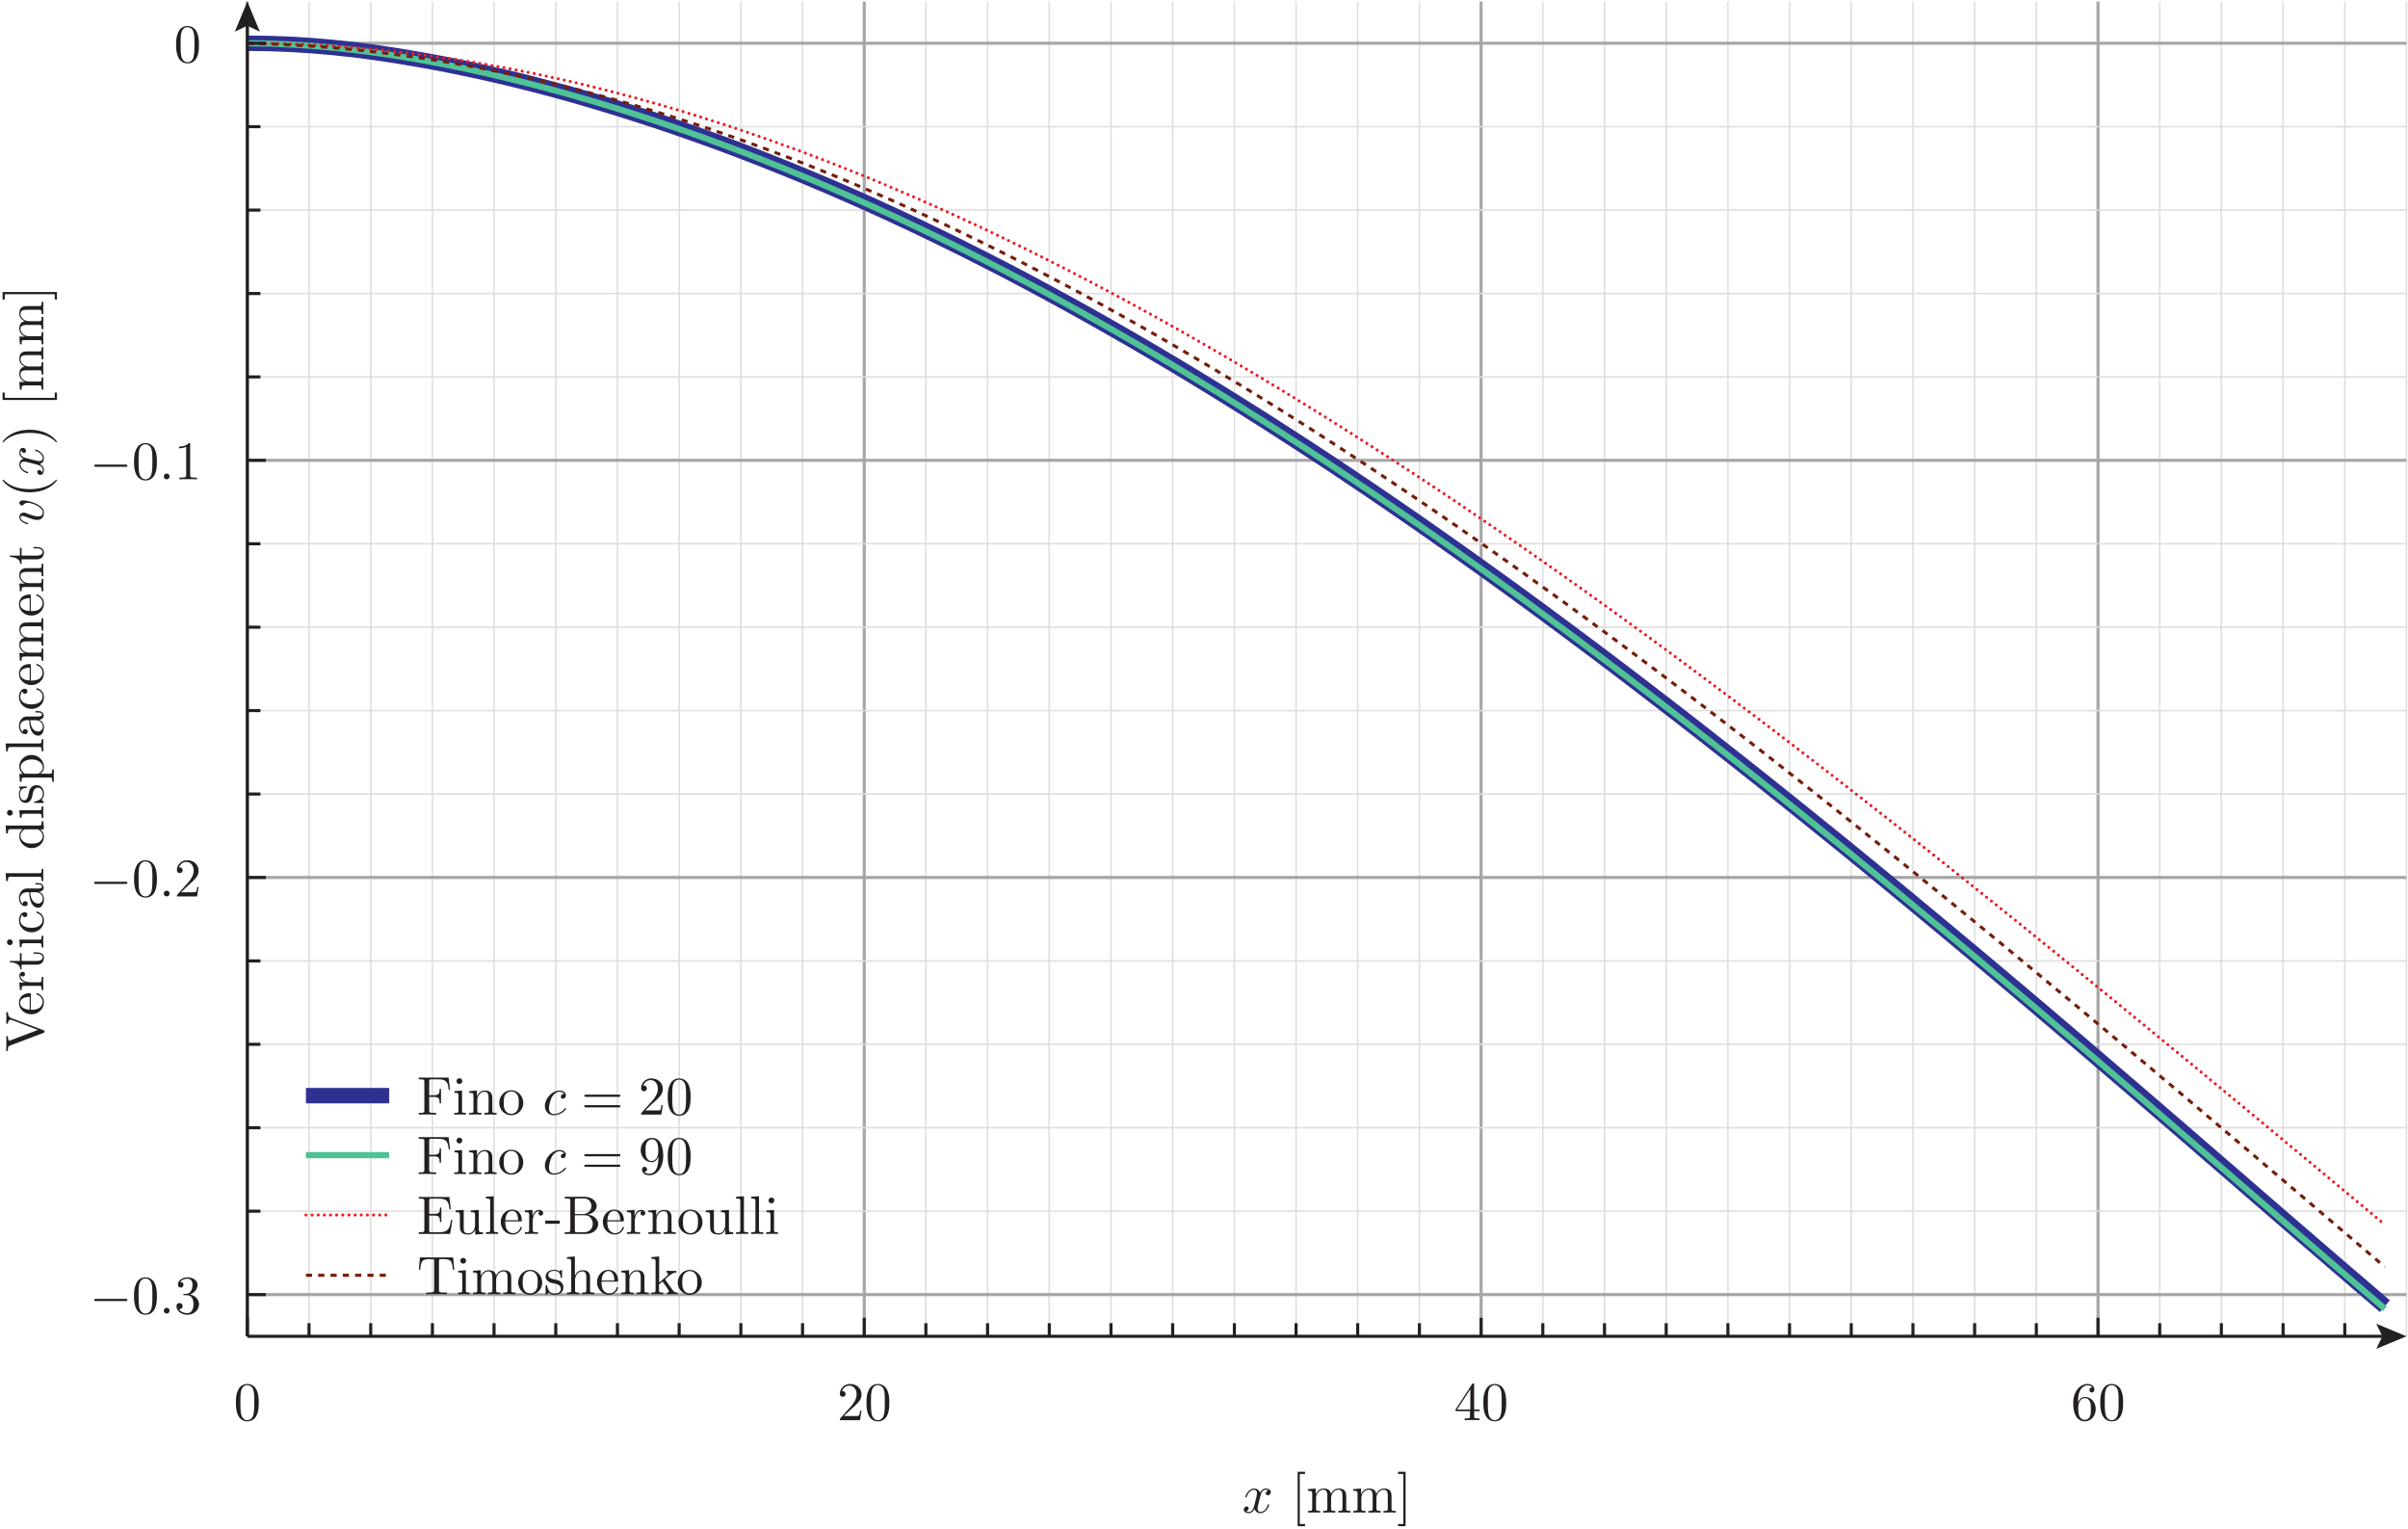 <?xml version="1.0" encoding="UTF-8"?>
<svg xmlns="http://www.w3.org/2000/svg" xmlns:xlink="http://www.w3.org/1999/xlink" width="442.59pt" height="280.93pt" viewBox="0 0 442.59 280.93" version="1.1">
<defs>
<g>
<symbol overflow="visible" id="glyph0-0">
<path style="stroke:none;" d=""/>
</symbol>
<symbol overflow="visible" id="glyph0-1">
<path style="stroke:none;" d="M 4.594 -3.203 C 4.594 -4 4.547 -4.797 4.203 -5.547 C 3.734 -6.5 2.922 -6.656 2.5 -6.656 C 1.906 -6.656 1.172 -6.406 0.766 -5.469 C 0.438 -4.781 0.391 -4 0.391 -3.203 C 0.391 -2.453 0.438 -1.547 0.844 -0.797 C 1.266 0.016 2 0.219 2.484 0.219 C 3.031 0.219 3.797 0.016 4.234 -0.938 C 4.547 -1.625 4.594 -2.406 4.594 -3.203 Z M 2.484 0 C 2.094 0 1.516 -0.25 1.328 -1.203 C 1.219 -1.812 1.219 -2.734 1.219 -3.312 C 1.219 -3.953 1.219 -4.625 1.297 -5.156 C 1.484 -6.344 2.234 -6.438 2.484 -6.438 C 2.812 -6.438 3.484 -6.266 3.672 -5.266 C 3.766 -4.703 3.766 -3.953 3.766 -3.312 C 3.766 -2.562 3.766 -1.891 3.656 -1.25 C 3.516 -0.297 2.938 0 2.484 0 Z M 2.484 0 "/>
</symbol>
<symbol overflow="visible" id="glyph0-2">
<path style="stroke:none;" d="M 1.266 -0.766 L 2.328 -1.797 C 3.891 -3.188 4.484 -3.719 4.484 -4.719 C 4.484 -5.859 3.594 -6.656 2.375 -6.656 C 1.234 -6.656 0.5 -5.734 0.5 -4.844 C 0.5 -4.297 1 -4.297 1.031 -4.297 C 1.203 -4.297 1.547 -4.406 1.547 -4.812 C 1.547 -5.078 1.375 -5.344 1.016 -5.344 C 0.938 -5.344 0.922 -5.344 0.891 -5.328 C 1.125 -5.984 1.656 -6.344 2.234 -6.344 C 3.156 -6.344 3.578 -5.547 3.578 -4.719 C 3.578 -3.922 3.078 -3.125 2.531 -2.516 L 0.609 -0.375 C 0.5 -0.266 0.5 -0.234 0.5 0 L 4.203 0 L 4.484 -1.734 L 4.234 -1.734 C 4.188 -1.438 4.125 -1 4.016 -0.844 C 3.953 -0.766 3.297 -0.766 3.062 -0.766 Z M 1.266 -0.766 "/>
</symbol>
<symbol overflow="visible" id="glyph0-3">
<path style="stroke:none;" d="M 2.938 -1.656 L 2.938 -0.781 C 2.938 -0.422 2.922 -0.312 2.188 -0.312 L 1.969 -0.312 L 1.969 0 C 2.375 -0.031 2.906 -0.031 3.312 -0.031 C 3.734 -0.031 4.266 -0.031 4.688 0 L 4.688 -0.312 L 4.469 -0.312 C 3.734 -0.312 3.703 -0.422 3.703 -0.781 L 3.703 -1.656 L 4.703 -1.656 L 4.703 -1.953 L 3.703 -1.953 L 3.703 -6.516 C 3.703 -6.703 3.703 -6.766 3.547 -6.766 C 3.453 -6.766 3.438 -6.766 3.344 -6.656 L 0.281 -1.953 L 0.281 -1.656 Z M 3 -1.953 L 0.562 -1.953 L 3 -5.688 Z M 3 -1.953 "/>
</symbol>
<symbol overflow="visible" id="glyph0-4">
<path style="stroke:none;" d="M 1.312 -3.281 L 1.312 -3.516 C 1.312 -6.047 2.562 -6.406 3.062 -6.406 C 3.312 -6.406 3.734 -6.344 3.953 -6.016 C 3.797 -6.016 3.406 -6.016 3.406 -5.562 C 3.406 -5.25 3.641 -5.094 3.859 -5.094 C 4.016 -5.094 4.312 -5.188 4.312 -5.578 C 4.312 -6.188 3.875 -6.656 3.047 -6.656 C 1.766 -6.656 0.422 -5.375 0.422 -3.156 C 0.422 -0.484 1.578 0.219 2.516 0.219 C 3.625 0.219 4.562 -0.719 4.562 -2.047 C 4.562 -3.312 3.688 -4.266 2.562 -4.266 C 1.891 -4.266 1.516 -3.766 1.312 -3.281 Z M 2.516 -0.062 C 1.875 -0.062 1.578 -0.656 1.516 -0.812 C 1.344 -1.281 1.344 -2.078 1.344 -2.266 C 1.344 -3.047 1.656 -4.047 2.562 -4.047 C 2.719 -4.047 3.188 -4.047 3.484 -3.422 C 3.672 -3.047 3.672 -2.547 3.672 -2.047 C 3.672 -1.562 3.672 -1.062 3.5 -0.703 C 3.203 -0.109 2.734 -0.062 2.516 -0.062 Z M 2.516 -0.062 "/>
</symbol>
<symbol overflow="visible" id="glyph0-5">
<path style="stroke:none;" d="M 2.547 2.5 L 2.547 2.094 L 1.578 2.094 L 1.578 -7.094 L 2.547 -7.094 L 2.547 -7.5 L 1.188 -7.5 L 1.188 2.5 Z M 2.547 2.5 "/>
</symbol>
<symbol overflow="visible" id="glyph0-6">
<path style="stroke:none;" d="M 1.094 -3.438 L 1.094 -0.766 C 1.094 -0.312 0.984 -0.312 0.312 -0.312 L 0.312 0 C 0.672 -0.016 1.188 -0.031 1.453 -0.031 C 1.703 -0.031 2.234 -0.016 2.562 0 L 2.562 -0.312 C 1.906 -0.312 1.797 -0.312 1.797 -0.766 L 1.797 -2.594 C 1.797 -3.641 2.5 -4.203 3.141 -4.203 C 3.766 -4.203 3.875 -3.656 3.875 -3.094 L 3.875 -0.766 C 3.875 -0.312 3.766 -0.312 3.094 -0.312 L 3.094 0 C 3.453 -0.016 3.953 -0.031 4.234 -0.031 C 4.484 -0.031 5.016 -0.016 5.344 0 L 5.344 -0.312 C 4.688 -0.312 4.562 -0.312 4.562 -0.766 L 4.562 -2.594 C 4.562 -3.641 5.281 -4.203 5.922 -4.203 C 6.547 -4.203 6.656 -3.656 6.656 -3.094 L 6.656 -0.766 C 6.656 -0.312 6.547 -0.312 5.875 -0.312 L 5.875 0 C 6.234 -0.016 6.734 -0.031 7.016 -0.031 C 7.266 -0.031 7.797 -0.016 8.125 0 L 8.125 -0.312 C 7.609 -0.312 7.359 -0.312 7.344 -0.609 L 7.344 -2.516 C 7.344 -3.375 7.344 -3.688 7.047 -4.047 C 6.906 -4.219 6.562 -4.422 5.984 -4.422 C 5.156 -4.422 4.703 -3.812 4.547 -3.438 C 4.406 -4.312 3.656 -4.422 3.203 -4.422 C 2.484 -4.422 2.016 -3.984 1.734 -3.375 L 1.734 -4.422 L 0.312 -4.312 L 0.312 -4 C 1.016 -4 1.094 -3.938 1.094 -3.438 Z M 1.094 -3.438 "/>
</symbol>
<symbol overflow="visible" id="glyph0-7">
<path style="stroke:none;" d="M 1.594 -7.5 L 0.219 -7.5 L 0.219 -7.094 L 1.188 -7.094 L 1.188 2.094 L 0.219 2.094 L 0.219 2.5 L 1.594 2.5 Z M 1.594 -7.5 "/>
</symbol>
<symbol overflow="visible" id="glyph0-8">
<path style="stroke:none;" d="M 2.906 -3.516 C 3.719 -3.797 4.297 -4.484 4.297 -5.281 C 4.297 -6.094 3.422 -6.656 2.453 -6.656 C 1.453 -6.656 0.688 -6.062 0.688 -5.297 C 0.688 -4.969 0.906 -4.781 1.203 -4.781 C 1.516 -4.781 1.703 -5 1.703 -5.297 C 1.703 -5.797 1.234 -5.797 1.094 -5.797 C 1.406 -6.281 2.062 -6.406 2.422 -6.406 C 2.828 -6.406 3.375 -6.188 3.375 -5.297 C 3.375 -5.172 3.359 -4.594 3.094 -4.156 C 2.797 -3.672 2.453 -3.641 2.203 -3.625 C 2.125 -3.625 1.891 -3.594 1.812 -3.594 C 1.734 -3.594 1.672 -3.578 1.672 -3.484 C 1.672 -3.375 1.734 -3.375 1.906 -3.375 L 2.344 -3.375 C 3.172 -3.375 3.547 -2.688 3.547 -1.703 C 3.547 -0.344 2.844 -0.062 2.406 -0.062 C 1.984 -0.062 1.234 -0.234 0.875 -0.812 C 1.234 -0.766 1.547 -0.984 1.547 -1.375 C 1.547 -1.734 1.266 -1.938 0.984 -1.938 C 0.734 -1.938 0.422 -1.797 0.422 -1.344 C 0.422 -0.438 1.344 0.219 2.438 0.219 C 3.656 0.219 4.562 -0.688 4.562 -1.703 C 4.562 -2.531 3.938 -3.312 2.906 -3.516 Z M 2.906 -3.516 "/>
</symbol>
<symbol overflow="visible" id="glyph0-9">
<path style="stroke:none;" d="M 2.938 -6.406 C 2.938 -6.641 2.938 -6.656 2.703 -6.656 C 2.094 -6.016 1.203 -6.016 0.891 -6.016 L 0.891 -5.703 C 1.094 -5.703 1.688 -5.703 2.203 -5.969 L 2.203 -0.797 C 2.203 -0.438 2.172 -0.312 1.266 -0.312 L 0.953 -0.312 L 0.953 0 C 1.297 -0.031 2.172 -0.031 2.562 -0.031 C 2.969 -0.031 3.844 -0.031 4.188 0 L 4.188 -0.312 L 3.875 -0.312 C 2.969 -0.312 2.938 -0.422 2.938 -0.797 Z M 2.938 -6.406 "/>
</symbol>
<symbol overflow="visible" id="glyph0-10">
<path style="stroke:none;" d="M 5.812 -6.797 L 0.328 -6.797 L 0.328 -6.484 L 0.562 -6.484 C 1.344 -6.484 1.359 -6.375 1.359 -6.016 L 1.359 -0.781 C 1.359 -0.422 1.344 -0.312 0.562 -0.312 L 0.328 -0.312 L 0.328 0 C 0.688 -0.031 1.453 -0.031 1.844 -0.031 C 2.266 -0.031 3.172 -0.031 3.531 0 L 3.531 -0.312 L 3.203 -0.312 C 2.25 -0.312 2.25 -0.438 2.25 -0.797 L 2.25 -3.25 L 3.109 -3.25 C 4.062 -3.25 4.172 -2.938 4.172 -2.078 L 4.422 -2.078 L 4.422 -4.734 L 4.172 -4.734 C 4.172 -3.891 4.062 -3.562 3.109 -3.562 L 2.25 -3.562 L 2.25 -6.094 C 2.25 -6.422 2.266 -6.484 2.734 -6.484 L 3.938 -6.484 C 5.438 -6.484 5.688 -5.938 5.844 -4.547 L 6.094 -4.547 Z M 5.812 -6.797 "/>
</symbol>
<symbol overflow="visible" id="glyph0-11">
<path style="stroke:none;" d="M 1.766 -4.422 L 0.375 -4.312 L 0.375 -4 C 1.016 -4 1.109 -3.938 1.109 -3.453 L 1.109 -0.766 C 1.109 -0.312 1 -0.312 0.328 -0.312 L 0.328 0 C 0.656 -0.016 1.188 -0.031 1.438 -0.031 C 1.781 -0.031 2.125 -0.016 2.469 0 L 2.469 -0.312 C 1.812 -0.312 1.766 -0.359 1.766 -0.75 Z M 1.812 -6.156 C 1.812 -6.484 1.562 -6.688 1.281 -6.688 C 0.969 -6.688 0.75 -6.422 0.75 -6.156 C 0.75 -5.891 0.969 -5.625 1.281 -5.625 C 1.562 -5.625 1.812 -5.844 1.812 -6.156 Z M 1.812 -6.156 "/>
</symbol>
<symbol overflow="visible" id="glyph0-12">
<path style="stroke:none;" d="M 1.094 -3.438 L 1.094 -0.766 C 1.094 -0.312 0.984 -0.312 0.312 -0.312 L 0.312 0 C 0.672 -0.016 1.188 -0.031 1.453 -0.031 C 1.703 -0.031 2.234 -0.016 2.562 0 L 2.562 -0.312 C 1.906 -0.312 1.797 -0.312 1.797 -0.766 L 1.797 -2.594 C 1.797 -3.641 2.5 -4.203 3.141 -4.203 C 3.766 -4.203 3.875 -3.656 3.875 -3.094 L 3.875 -0.766 C 3.875 -0.312 3.766 -0.312 3.094 -0.312 L 3.094 0 C 3.453 -0.016 3.953 -0.031 4.234 -0.031 C 4.484 -0.031 5.016 -0.016 5.344 0 L 5.344 -0.312 C 4.828 -0.312 4.578 -0.312 4.562 -0.609 L 4.562 -2.516 C 4.562 -3.375 4.562 -3.688 4.266 -4.047 C 4.125 -4.219 3.797 -4.422 3.203 -4.422 C 2.484 -4.422 2.016 -3.984 1.734 -3.375 L 1.734 -4.422 L 0.312 -4.312 L 0.312 -4 C 1.016 -4 1.094 -3.938 1.094 -3.438 Z M 1.094 -3.438 "/>
</symbol>
<symbol overflow="visible" id="glyph0-13">
<path style="stroke:none;" d="M 4.703 -2.141 C 4.703 -3.422 3.703 -4.484 2.5 -4.484 C 1.25 -4.484 0.281 -3.391 0.281 -2.141 C 0.281 -0.844 1.312 0.109 2.484 0.109 C 3.703 0.109 4.703 -0.875 4.703 -2.141 Z M 2.5 -0.141 C 2.062 -0.141 1.625 -0.344 1.359 -0.812 C 1.109 -1.25 1.109 -1.859 1.109 -2.219 C 1.109 -2.609 1.109 -3.156 1.344 -3.594 C 1.625 -4.047 2.094 -4.266 2.484 -4.266 C 2.938 -4.266 3.359 -4.047 3.625 -3.609 C 3.875 -3.188 3.875 -2.594 3.875 -2.219 C 3.875 -1.859 3.875 -1.312 3.656 -0.875 C 3.438 -0.438 3 -0.141 2.5 -0.141 Z M 2.5 -0.141 "/>
</symbol>
<symbol overflow="visible" id="glyph0-14">
<path style="stroke:none;" d="M 6.875 -3.266 C 7.016 -3.266 7.203 -3.266 7.203 -3.469 C 7.203 -3.672 7.016 -3.672 6.875 -3.672 L 0.891 -3.672 C 0.75 -3.672 0.562 -3.672 0.562 -3.469 C 0.562 -3.266 0.75 -3.266 0.906 -3.266 Z M 6.875 -1.328 C 7.016 -1.328 7.203 -1.328 7.203 -1.531 C 7.203 -1.734 7.016 -1.734 6.875 -1.734 L 0.906 -1.734 C 0.75 -1.734 0.562 -1.734 0.562 -1.531 C 0.562 -1.328 0.75 -1.328 0.891 -1.328 Z M 6.875 -1.328 "/>
</symbol>
<symbol overflow="visible" id="glyph0-15">
<path style="stroke:none;" d="M 3.672 -3.188 L 3.672 -2.859 C 3.672 -0.516 2.625 -0.062 2.047 -0.062 C 1.875 -0.062 1.344 -0.078 1.062 -0.422 C 1.516 -0.422 1.594 -0.703 1.594 -0.875 C 1.594 -1.188 1.344 -1.344 1.125 -1.344 C 0.969 -1.344 0.672 -1.25 0.672 -0.859 C 0.672 -0.188 1.203 0.219 2.062 0.219 C 3.344 0.219 4.562 -1.141 4.562 -3.297 C 4.562 -5.984 3.422 -6.656 2.531 -6.656 C 1.984 -6.656 1.484 -6.484 1.062 -6.031 C 0.656 -5.578 0.422 -5.156 0.422 -4.406 C 0.422 -3.156 1.297 -2.188 2.422 -2.188 C 3.031 -2.188 3.438 -2.594 3.672 -3.188 Z M 2.438 -2.406 C 2.266 -2.406 1.812 -2.406 1.5 -3.047 C 1.312 -3.406 1.312 -3.906 1.312 -4.406 C 1.312 -4.938 1.312 -5.406 1.531 -5.781 C 1.797 -6.281 2.188 -6.406 2.531 -6.406 C 2.984 -6.406 3.312 -6.062 3.484 -5.625 C 3.609 -5.297 3.656 -4.672 3.656 -4.203 C 3.656 -3.375 3.312 -2.406 2.438 -2.406 Z M 2.438 -2.406 "/>
</symbol>
<symbol overflow="visible" id="glyph0-16">
<path style="stroke:none;" d="M 1.359 -0.781 C 1.359 -0.422 1.344 -0.312 0.562 -0.312 L 0.328 -0.312 L 0.328 0 L 6.094 0 L 6.516 -2.578 L 6.266 -2.578 C 6.016 -1.047 5.797 -0.312 4.062 -0.312 L 2.734 -0.312 C 2.266 -0.312 2.25 -0.375 2.25 -0.703 L 2.25 -3.375 L 3.156 -3.375 C 4.125 -3.375 4.234 -3.062 4.234 -2.203 L 4.484 -2.203 L 4.484 -4.859 L 4.234 -4.859 C 4.234 -4 4.125 -3.688 3.156 -3.688 L 2.25 -3.688 L 2.25 -6.094 C 2.25 -6.422 2.266 -6.484 2.734 -6.484 L 4.031 -6.484 C 5.562 -6.484 5.828 -5.938 5.984 -4.547 L 6.234 -4.547 L 5.953 -6.797 L 0.328 -6.797 L 0.328 -6.484 L 0.562 -6.484 C 1.344 -6.484 1.359 -6.375 1.359 -6.016 Z M 1.359 -0.781 "/>
</symbol>
<symbol overflow="visible" id="glyph0-17">
<path style="stroke:none;" d="M 3.906 -0.797 L 3.906 0.109 L 5.344 0 L 5.344 -0.312 C 4.656 -0.312 4.562 -0.375 4.562 -0.875 L 4.562 -4.422 L 3.094 -4.312 L 3.094 -4 C 3.797 -4 3.875 -3.938 3.875 -3.438 L 3.875 -1.656 C 3.875 -0.797 3.406 -0.109 2.672 -0.109 C 1.828 -0.109 1.797 -0.578 1.797 -1.094 L 1.797 -4.422 L 0.312 -4.312 L 0.312 -4 C 1.094 -4 1.094 -3.969 1.094 -3.078 L 1.094 -1.578 C 1.094 -0.797 1.094 0.109 2.625 0.109 C 3.188 0.109 3.625 -0.172 3.906 -0.797 Z M 3.906 -0.797 "/>
</symbol>
<symbol overflow="visible" id="glyph0-18">
<path style="stroke:none;" d="M 1.766 -6.938 L 0.328 -6.828 L 0.328 -6.516 C 1.031 -6.516 1.109 -6.453 1.109 -5.953 L 1.109 -0.766 C 1.109 -0.312 1 -0.312 0.328 -0.312 L 0.328 0 C 0.656 -0.016 1.188 -0.031 1.438 -0.031 C 1.688 -0.031 2.188 -0.016 2.547 0 L 2.547 -0.312 C 1.875 -0.312 1.766 -0.312 1.766 -0.766 Z M 1.766 -6.938 "/>
</symbol>
<symbol overflow="visible" id="glyph0-19">
<path style="stroke:none;" d="M 1.125 -2.516 C 1.188 -4.016 2.016 -4.266 2.359 -4.266 C 3.391 -4.266 3.484 -2.906 3.484 -2.516 Z M 1.109 -2.312 L 3.906 -2.312 C 4.125 -2.312 4.156 -2.312 4.156 -2.516 C 4.156 -3.516 3.609 -4.484 2.359 -4.484 C 1.203 -4.484 0.281 -3.453 0.281 -2.203 C 0.281 -0.859 1.328 0.109 2.484 0.109 C 3.703 0.109 4.156 -1 4.156 -1.188 C 4.156 -1.297 4.062 -1.312 4.016 -1.312 C 3.938 -1.312 3.906 -1.25 3.891 -1.172 C 3.547 -0.141 2.641 -0.141 2.547 -0.141 C 2.047 -0.141 1.641 -0.438 1.406 -0.812 C 1.109 -1.297 1.109 -1.953 1.109 -2.312 Z M 1.109 -2.312 "/>
</symbol>
<symbol overflow="visible" id="glyph0-20">
<path style="stroke:none;" d="M 1.672 -3.312 L 1.672 -4.422 L 0.281 -4.312 L 0.281 -4 C 0.984 -4 1.062 -3.938 1.062 -3.438 L 1.062 -0.766 C 1.062 -0.312 0.953 -0.312 0.281 -0.312 L 0.281 0 C 0.672 -0.016 1.141 -0.031 1.422 -0.031 C 1.812 -0.031 2.297 -0.031 2.688 0 L 2.688 -0.312 L 2.484 -0.312 C 1.734 -0.312 1.719 -0.422 1.719 -0.781 L 1.719 -2.312 C 1.719 -3.312 2.141 -4.203 2.906 -4.203 C 2.969 -4.203 2.984 -4.203 3.016 -4.188 C 2.984 -4.188 2.781 -4.062 2.781 -3.797 C 2.781 -3.516 2.984 -3.375 3.203 -3.375 C 3.391 -3.375 3.641 -3.484 3.641 -3.812 C 3.641 -4.125 3.328 -4.422 2.906 -4.422 C 2.172 -4.422 1.812 -3.75 1.672 -3.312 Z M 1.672 -3.312 "/>
</symbol>
<symbol overflow="visible" id="glyph0-21">
<path style="stroke:none;" d="M 2.766 -1.875 L 2.766 -2.453 L 0.109 -2.453 L 0.109 -1.875 Z M 2.766 -1.875 "/>
</symbol>
<symbol overflow="visible" id="glyph0-22">
<path style="stroke:none;" d="M 2.219 -3.656 L 2.219 -6.125 C 2.219 -6.453 2.234 -6.516 2.703 -6.516 L 3.953 -6.516 C 4.922 -6.516 5.266 -5.672 5.266 -5.141 C 5.266 -4.5 4.781 -3.656 3.672 -3.656 Z M 4.578 -3.562 C 5.547 -3.766 6.234 -4.406 6.234 -5.141 C 6.234 -6.016 5.312 -6.828 4.016 -6.828 L 0.359 -6.828 L 0.359 -6.516 L 0.594 -6.516 C 1.375 -6.516 1.391 -6.406 1.391 -6.047 L 1.391 -0.781 C 1.391 -0.422 1.375 -0.312 0.594 -0.312 L 0.359 -0.312 L 0.359 0 L 4.281 0 C 5.609 0 6.516 -0.891 6.516 -1.828 C 6.516 -2.703 5.688 -3.453 4.578 -3.562 Z M 3.953 -0.312 L 2.703 -0.312 C 2.234 -0.312 2.219 -0.375 2.219 -0.703 L 2.219 -3.438 L 4.094 -3.438 C 5.094 -3.438 5.516 -2.516 5.516 -1.844 C 5.516 -1.125 4.984 -0.312 3.953 -0.312 Z M 3.953 -0.312 "/>
</symbol>
<symbol overflow="visible" id="glyph0-23">
<path style="stroke:none;" d="M 6.656 -6.766 L 0.547 -6.766 L 0.359 -4.516 L 0.609 -4.516 C 0.75 -6.125 0.906 -6.453 2.406 -6.453 C 2.594 -6.453 2.844 -6.453 2.953 -6.438 C 3.156 -6.406 3.156 -6.297 3.156 -6.062 L 3.156 -0.797 C 3.156 -0.453 3.156 -0.312 2.109 -0.312 L 1.703 -0.312 L 1.703 0 C 2.125 -0.031 3.141 -0.031 3.594 -0.031 C 4.062 -0.031 5.094 -0.031 5.5 0 L 5.5 -0.312 L 5.094 -0.312 C 4.047 -0.312 4.047 -0.453 4.047 -0.797 L 4.047 -6.062 C 4.047 -6.266 4.047 -6.406 4.234 -6.438 C 4.344 -6.453 4.609 -6.453 4.797 -6.453 C 6.312 -6.453 6.453 -6.125 6.594 -4.516 L 6.844 -4.516 Z M 6.656 -6.766 "/>
</symbol>
<symbol overflow="visible" id="glyph0-24">
<path style="stroke:none;" d="M 2.078 -1.938 C 2.297 -1.906 3.125 -1.734 3.125 -1.016 C 3.125 -0.516 2.766 -0.109 1.984 -0.109 C 1.156 -0.109 0.797 -0.688 0.594 -1.531 C 0.562 -1.656 0.562 -1.703 0.453 -1.703 C 0.328 -1.703 0.328 -1.625 0.328 -1.453 L 0.328 -0.125 C 0.328 0.047 0.328 0.109 0.438 0.109 C 0.484 0.109 0.5 0.094 0.688 -0.094 C 0.703 -0.109 0.703 -0.125 0.891 -0.312 C 1.328 0.094 1.781 0.109 1.984 0.109 C 3.141 0.109 3.594 -0.562 3.594 -1.281 C 3.594 -1.812 3.297 -2.109 3.188 -2.234 C 2.844 -2.547 2.453 -2.625 2.047 -2.703 C 1.484 -2.812 0.812 -2.953 0.812 -3.531 C 0.812 -3.875 1.062 -4.297 1.938 -4.297 C 3.031 -4.297 3.078 -3.391 3.094 -3.078 C 3.109 -2.984 3.203 -2.984 3.219 -2.984 C 3.344 -2.984 3.344 -3.047 3.344 -3.234 L 3.344 -4.234 C 3.344 -4.406 3.344 -4.484 3.234 -4.484 C 3.188 -4.484 3.172 -4.484 3.047 -4.359 C 3.016 -4.312 2.906 -4.234 2.875 -4.203 C 2.484 -4.484 2.078 -4.484 1.938 -4.484 C 0.703 -4.484 0.328 -3.812 0.328 -3.25 C 0.328 -2.906 0.484 -2.625 0.766 -2.406 C 1.078 -2.141 1.359 -2.078 2.078 -1.938 Z M 2.078 -1.938 "/>
</symbol>
<symbol overflow="visible" id="glyph0-25">
<path style="stroke:none;" d="M 1.094 -0.766 C 1.094 -0.312 0.984 -0.312 0.312 -0.312 L 0.312 0 C 0.672 -0.016 1.188 -0.031 1.453 -0.031 C 1.703 -0.031 2.234 -0.016 2.562 0 L 2.562 -0.312 C 1.906 -0.312 1.797 -0.312 1.797 -0.766 L 1.797 -2.594 C 1.797 -3.641 2.5 -4.203 3.141 -4.203 C 3.766 -4.203 3.875 -3.656 3.875 -3.094 L 3.875 -0.766 C 3.875 -0.312 3.766 -0.312 3.094 -0.312 L 3.094 0 C 3.453 -0.016 3.953 -0.031 4.234 -0.031 C 4.484 -0.031 5.016 -0.016 5.344 0 L 5.344 -0.312 C 4.828 -0.312 4.578 -0.312 4.562 -0.609 L 4.562 -2.516 C 4.562 -3.375 4.562 -3.688 4.266 -4.047 C 4.125 -4.219 3.797 -4.422 3.203 -4.422 C 2.375 -4.422 1.938 -3.812 1.766 -3.438 L 1.766 -6.938 L 0.312 -6.828 L 0.312 -6.516 C 1.016 -6.516 1.094 -6.453 1.094 -5.953 Z M 1.094 -0.766 "/>
</symbol>
<symbol overflow="visible" id="glyph0-26">
<path style="stroke:none;" d="M 1.062 -0.766 C 1.062 -0.312 0.953 -0.312 0.281 -0.312 L 0.281 0 C 0.609 -0.016 1.078 -0.031 1.375 -0.031 C 1.672 -0.031 2.062 -0.016 2.469 0 L 2.469 -0.312 C 1.797 -0.312 1.688 -0.312 1.688 -0.766 L 1.688 -1.797 L 2.328 -2.344 C 3.094 -1.281 3.516 -0.719 3.516 -0.547 C 3.516 -0.344 3.344 -0.312 3.156 -0.312 L 3.156 0 C 3.438 -0.016 4.031 -0.031 4.234 -0.031 C 4.531 -0.031 4.812 -0.016 5.109 0 L 5.109 -0.312 C 4.734 -0.312 4.516 -0.312 4.141 -0.844 L 2.875 -2.625 C 2.859 -2.656 2.812 -2.703 2.812 -2.734 C 2.812 -2.781 3.516 -3.375 3.625 -3.453 C 4.25 -3.969 4.672 -3.984 4.875 -4 L 4.875 -4.312 C 4.594 -4.281 4.453 -4.281 4.188 -4.281 C 3.812 -4.281 3.203 -4.297 3.062 -4.312 L 3.062 -4 C 3.25 -3.984 3.344 -3.875 3.344 -3.75 C 3.344 -3.547 3.203 -3.438 3.125 -3.359 L 1.719 -2.141 L 1.719 -6.938 L 0.281 -6.828 L 0.281 -6.516 C 0.984 -6.516 1.062 -6.453 1.062 -5.953 Z M 1.062 -0.766 "/>
</symbol>
<symbol overflow="visible" id="glyph1-0">
<path style="stroke:none;" d=""/>
</symbol>
<symbol overflow="visible" id="glyph1-1">
<path style="stroke:none;" d="M 3.344 -3.016 C 3.406 -3.281 3.625 -4.203 4.328 -4.203 C 4.375 -4.203 4.625 -4.203 4.828 -4.062 C 4.547 -4.016 4.344 -3.766 4.344 -3.531 C 4.344 -3.375 4.453 -3.188 4.734 -3.188 C 4.953 -3.188 5.266 -3.359 5.266 -3.766 C 5.266 -4.281 4.688 -4.422 4.344 -4.422 C 3.766 -4.422 3.406 -3.891 3.297 -3.656 C 3.047 -4.312 2.5 -4.422 2.203 -4.422 C 1.172 -4.422 0.594 -3.125 0.594 -2.875 C 0.594 -2.781 0.703 -2.781 0.719 -2.781 C 0.797 -2.781 0.828 -2.797 0.844 -2.891 C 1.188 -3.953 1.844 -4.203 2.188 -4.203 C 2.375 -4.203 2.734 -4.109 2.734 -3.531 C 2.734 -3.219 2.562 -2.547 2.188 -1.156 C 2.031 -0.531 1.688 -0.109 1.234 -0.109 C 1.188 -0.109 0.953 -0.109 0.734 -0.234 C 0.984 -0.297 1.203 -0.5 1.203 -0.781 C 1.203 -1.047 0.984 -1.125 0.844 -1.125 C 0.547 -1.125 0.297 -0.875 0.297 -0.547 C 0.297 -0.094 0.797 0.109 1.234 0.109 C 1.891 0.109 2.25 -0.594 2.281 -0.656 C 2.406 -0.281 2.766 0.109 3.359 0.109 C 4.391 0.109 4.953 -1.188 4.953 -1.438 C 4.953 -1.531 4.875 -1.531 4.844 -1.531 C 4.75 -1.531 4.734 -1.484 4.703 -1.422 C 4.375 -0.344 3.703 -0.109 3.375 -0.109 C 2.984 -0.109 2.828 -0.438 2.828 -0.766 C 2.828 -0.984 2.891 -1.203 3 -1.656 Z M 3.344 -3.016 "/>
</symbol>
<symbol overflow="visible" id="glyph1-2">
<path style="stroke:none;" d="M 1.922 -0.531 C 1.922 -0.812 1.688 -1.062 1.391 -1.062 C 1.094 -1.062 0.859 -0.812 0.859 -0.531 C 0.859 -0.234 1.094 0 1.391 0 C 1.688 0 1.922 -0.234 1.922 -0.531 Z M 1.922 -0.531 "/>
</symbol>
<symbol overflow="visible" id="glyph1-3">
<path style="stroke:none;" d="M 3.953 -3.797 C 3.797 -3.797 3.656 -3.797 3.516 -3.656 C 3.359 -3.516 3.344 -3.344 3.344 -3.266 C 3.344 -3.031 3.516 -2.922 3.703 -2.922 C 4 -2.922 4.266 -3.156 4.266 -3.562 C 4.266 -4.047 3.797 -4.422 3.094 -4.422 C 1.734 -4.422 0.406 -2.984 0.406 -1.578 C 0.406 -0.688 0.984 0.109 2.031 0.109 C 3.453 0.109 4.297 -0.953 4.297 -1.062 C 4.297 -1.125 4.234 -1.203 4.188 -1.203 C 4.125 -1.203 4.109 -1.188 4.047 -1.094 C 3.266 -0.109 2.172 -0.109 2.047 -0.109 C 1.422 -0.109 1.156 -0.594 1.156 -1.203 C 1.156 -1.609 1.344 -2.578 1.688 -3.203 C 2 -3.766 2.547 -4.203 3.094 -4.203 C 3.438 -4.203 3.812 -4.062 3.953 -3.797 Z M 3.953 -3.797 "/>
</symbol>
<symbol overflow="visible" id="glyph2-0">
<path style="stroke:none;" d=""/>
</symbol>
<symbol overflow="visible" id="glyph2-1">
<path style="stroke:none;" d="M 6.594 -2.297 C 6.766 -2.297 6.938 -2.297 6.938 -2.5 C 6.938 -2.703 6.766 -2.703 6.594 -2.703 L 1.188 -2.703 C 1.016 -2.703 0.828 -2.703 0.828 -2.5 C 0.828 -2.297 1.016 -2.297 1.188 -2.297 Z M 6.594 -2.297 "/>
</symbol>
<symbol overflow="visible" id="glyph3-0">
<path style="stroke:none;" d=""/>
</symbol>
<symbol overflow="visible" id="glyph3-1">
<path style="stroke:none;" d="M -5.844 -6.203 C -6.219 -6.344 -6.516 -6.625 -6.516 -7.297 L -6.828 -7.297 C -6.812 -6.984 -6.797 -6.594 -6.797 -6.328 C -6.797 -6.031 -6.812 -5.453 -6.828 -5.188 L -6.516 -5.188 C -6.516 -5.703 -6.25 -5.922 -6.016 -5.922 C -5.938 -5.922 -5.875 -5.891 -5.812 -5.875 L -1 -4.047 L -6.047 -2.125 C -6.188 -2.062 -6.203 -2.062 -6.234 -2.062 C -6.516 -2.062 -6.516 -2.641 -6.516 -2.891 L -6.828 -2.891 C -6.797 -2.531 -6.797 -1.844 -6.797 -1.453 C -6.797 -0.984 -6.812 -0.547 -6.828 -0.188 L -6.516 -0.188 C -6.516 -0.844 -6.516 -1.031 -6.141 -1.172 L 0 -3.484 C 0.188 -3.562 0.219 -3.609 0.219 -3.734 C 0.219 -3.906 0.172 -3.938 0.031 -3.984 Z M -5.844 -6.203 "/>
</symbol>
<symbol overflow="visible" id="glyph3-2">
<path style="stroke:none;" d="M -2.516 -1.125 C -4.016 -1.188 -4.266 -2.016 -4.266 -2.359 C -4.266 -3.391 -2.906 -3.484 -2.516 -3.484 Z M -2.312 -1.109 L -2.312 -3.906 C -2.312 -4.125 -2.312 -4.156 -2.516 -4.156 C -3.516 -4.156 -4.484 -3.609 -4.484 -2.359 C -4.484 -1.203 -3.453 -0.281 -2.203 -0.281 C -0.859 -0.281 0.109 -1.328 0.109 -2.484 C 0.109 -3.703 -1 -4.156 -1.188 -4.156 C -1.297 -4.156 -1.312 -4.062 -1.312 -4.016 C -1.312 -3.938 -1.25 -3.906 -1.172 -3.891 C -0.141 -3.547 -0.141 -2.641 -0.141 -2.547 C -0.141 -2.047 -0.438 -1.641 -0.812 -1.406 C -1.297 -1.109 -1.953 -1.109 -2.312 -1.109 Z M -2.312 -1.109 "/>
</symbol>
<symbol overflow="visible" id="glyph3-3">
<path style="stroke:none;" d="M -3.312 -1.672 L -4.422 -1.672 L -4.312 -0.281 L -4 -0.281 C -4 -0.984 -3.938 -1.062 -3.438 -1.062 L -0.766 -1.062 C -0.312 -1.062 -0.312 -0.953 -0.312 -0.281 L 0 -0.281 C -0.016 -0.672 -0.031 -1.141 -0.031 -1.422 C -0.031 -1.812 -0.031 -2.297 0 -2.688 L -0.312 -2.688 L -0.312 -2.484 C -0.312 -1.734 -0.422 -1.719 -0.781 -1.719 L -2.312 -1.719 C -3.312 -1.719 -4.203 -2.141 -4.203 -2.906 C -4.203 -2.969 -4.203 -2.984 -4.188 -3.016 C -4.188 -2.984 -4.062 -2.781 -3.797 -2.781 C -3.516 -2.781 -3.375 -2.984 -3.375 -3.203 C -3.375 -3.391 -3.484 -3.641 -3.812 -3.641 C -4.125 -3.641 -4.422 -3.328 -4.422 -2.906 C -4.422 -2.172 -3.75 -1.812 -3.312 -1.672 Z M -3.312 -1.672 "/>
</symbol>
<symbol overflow="visible" id="glyph3-4">
<path style="stroke:none;" d="M -4 -1.734 L -4 -3.156 L -4.312 -3.156 L -4.312 -1.734 L -6.156 -1.734 L -6.156 -1.484 C -5.328 -1.469 -4.266 -1.172 -4.219 -0.188 L -4 -0.188 L -4 -1.047 L -1.234 -1.047 C -0.016 -1.047 0.109 -1.969 0.109 -2.328 C 0.109 -3.047 -0.594 -3.312 -1.234 -3.312 L -1.812 -3.312 L -1.812 -3.062 L -1.266 -3.062 C -0.516 -3.062 -0.141 -2.766 -0.141 -2.406 C -0.141 -1.734 -1.047 -1.734 -1.219 -1.734 Z M -4 -1.734 "/>
</symbol>
<symbol overflow="visible" id="glyph3-5">
<path style="stroke:none;" d="M -4.422 -1.766 L -4.312 -0.375 L -4 -0.375 C -4 -1.016 -3.938 -1.109 -3.453 -1.109 L -0.766 -1.109 C -0.312 -1.109 -0.312 -1 -0.312 -0.328 L 0 -0.328 C -0.016 -0.656 -0.031 -1.188 -0.031 -1.438 C -0.031 -1.781 -0.016 -2.125 0 -2.469 L -0.312 -2.469 C -0.312 -1.812 -0.359 -1.766 -0.75 -1.766 Z M -6.156 -1.812 C -6.484 -1.812 -6.688 -1.562 -6.688 -1.281 C -6.688 -0.969 -6.422 -0.75 -6.156 -0.75 C -5.891 -0.75 -5.625 -0.969 -5.625 -1.281 C -5.625 -1.562 -5.844 -1.812 -6.156 -1.812 Z M -6.156 -1.812 "/>
</symbol>
<symbol overflow="visible" id="glyph3-6">
<path style="stroke:none;" d="M -2.188 -1.172 C -3.812 -1.172 -4.234 -1.984 -4.234 -2.516 C -4.234 -2.609 -4.219 -3.234 -3.859 -3.594 C -3.828 -3.188 -3.531 -3.125 -3.406 -3.125 C -3.141 -3.125 -2.938 -3.297 -2.938 -3.578 C -2.938 -3.844 -3.109 -4.047 -3.406 -4.047 C -4.094 -4.047 -4.484 -3.281 -4.484 -2.516 C -4.484 -1.266 -3.406 -0.344 -2.156 -0.344 C -0.875 -0.344 0.109 -1.328 0.109 -2.484 C 0.109 -3.828 -1.094 -4.156 -1.188 -4.156 C -1.297 -4.156 -1.297 -4.047 -1.297 -4.016 C -1.297 -3.938 -1.25 -3.906 -1.188 -3.891 C -0.266 -3.594 -0.141 -2.953 -0.141 -2.578 C -0.141 -2.047 -0.562 -1.172 -2.188 -1.172 Z M -2.188 -1.172 "/>
</symbol>
<symbol overflow="visible" id="glyph3-7">
<path style="stroke:none;" d="M -0.766 -3.328 C -0.359 -3.375 0.062 -3.641 0.062 -4.109 C 0.062 -4.312 -0.078 -4.938 -0.891 -4.938 L -1.453 -4.938 L -1.453 -4.688 L -0.891 -4.688 C -0.312 -4.688 -0.25 -4.438 -0.25 -4.312 C -0.25 -3.984 -0.703 -3.953 -0.75 -3.953 L -2.75 -3.953 C -3.172 -3.953 -3.562 -3.953 -3.938 -3.594 C -4.312 -3.203 -4.484 -2.703 -4.484 -2.219 C -4.484 -1.406 -4.016 -0.703 -3.344 -0.703 C -3.047 -0.703 -2.875 -0.906 -2.875 -1.172 C -2.875 -1.453 -3.078 -1.625 -3.344 -1.625 C -3.453 -1.625 -3.797 -1.578 -3.797 -1.125 C -4.156 -1.391 -4.266 -1.875 -4.266 -2.203 C -4.266 -2.688 -3.875 -3.266 -2.984 -3.266 L -2.609 -3.266 C -2.578 -2.75 -2.547 -2.047 -2.25 -1.422 C -1.906 -0.672 -1.391 -0.422 -0.953 -0.422 C -0.141 -0.422 0.109 -1.391 0.109 -2.016 C 0.109 -2.688 -0.297 -3.141 -0.766 -3.328 Z M -2.406 -3.266 L -1.406 -3.266 C -0.453 -3.266 -0.109 -2.547 -0.109 -2.094 C -0.109 -1.594 -0.453 -1.188 -0.953 -1.188 C -1.516 -1.188 -2.344 -1.609 -2.406 -3.266 Z M -2.406 -3.266 "/>
</symbol>
<symbol overflow="visible" id="glyph3-8">
<path style="stroke:none;" d="M -6.938 -1.766 L -6.828 -0.328 L -6.516 -0.328 C -6.516 -1.031 -6.453 -1.109 -5.953 -1.109 L -0.766 -1.109 C -0.312 -1.109 -0.312 -1 -0.312 -0.328 L 0 -0.328 C -0.016 -0.656 -0.031 -1.188 -0.031 -1.438 C -0.031 -1.688 -0.016 -2.188 0 -2.547 L -0.312 -2.547 C -0.312 -1.875 -0.312 -1.766 -0.766 -1.766 Z M -6.938 -1.766 "/>
</symbol>
<symbol overflow="visible" id="glyph3-9">
<path style="stroke:none;" d="M -0.547 -3.797 L 0.109 -3.797 L 0 -5.266 L -0.312 -5.266 C -0.312 -4.562 -0.375 -4.484 -0.875 -4.484 L -6.938 -4.484 L -6.828 -3.047 L -6.516 -3.047 C -6.516 -3.75 -6.453 -3.828 -5.953 -3.828 L -3.797 -3.828 C -4.156 -3.547 -4.422 -3.109 -4.422 -2.562 C -4.422 -1.391 -3.438 -0.344 -2.156 -0.344 C -0.875 -0.344 0.109 -1.312 0.109 -2.453 C 0.109 -3.094 -0.234 -3.547 -0.547 -3.797 Z M -3.234 -3.797 L -1.188 -3.797 C -1 -3.797 -0.984 -3.797 -0.812 -3.688 C -0.328 -3.391 -0.109 -2.938 -0.109 -2.516 C -0.109 -2.062 -0.375 -1.703 -0.75 -1.453 C -1.156 -1.203 -1.734 -1.172 -2.141 -1.172 C -2.516 -1.172 -3.109 -1.188 -3.562 -1.484 C -3.875 -1.688 -4.203 -2.062 -4.203 -2.609 C -4.203 -2.953 -4.047 -3.375 -3.594 -3.688 C -3.438 -3.797 -3.406 -3.797 -3.234 -3.797 Z M -3.234 -3.797 "/>
</symbol>
<symbol overflow="visible" id="glyph3-10">
<path style="stroke:none;" d="M -1.938 -2.078 C -1.906 -2.297 -1.734 -3.125 -1.016 -3.125 C -0.516 -3.125 -0.109 -2.766 -0.109 -1.984 C -0.109 -1.156 -0.688 -0.797 -1.531 -0.594 C -1.656 -0.562 -1.703 -0.562 -1.703 -0.453 C -1.703 -0.328 -1.625 -0.328 -1.453 -0.328 L -0.125 -0.328 C 0.047 -0.328 0.109 -0.328 0.109 -0.438 C 0.109 -0.484 0.094 -0.5 -0.094 -0.688 C -0.109 -0.703 -0.125 -0.703 -0.312 -0.891 C 0.094 -1.328 0.109 -1.781 0.109 -1.984 C 0.109 -3.141 -0.562 -3.594 -1.281 -3.594 C -1.812 -3.594 -2.109 -3.297 -2.234 -3.188 C -2.547 -2.844 -2.625 -2.453 -2.703 -2.047 C -2.812 -1.484 -2.953 -0.812 -3.531 -0.812 C -3.875 -0.812 -4.297 -1.062 -4.297 -1.938 C -4.297 -3.031 -3.391 -3.078 -3.078 -3.094 C -2.984 -3.109 -2.984 -3.203 -2.984 -3.219 C -2.984 -3.344 -3.047 -3.344 -3.234 -3.344 L -4.234 -3.344 C -4.406 -3.344 -4.484 -3.344 -4.484 -3.234 C -4.484 -3.188 -4.484 -3.172 -4.359 -3.047 C -4.312 -3.016 -4.234 -2.906 -4.203 -2.875 C -4.484 -2.484 -4.484 -2.078 -4.484 -1.938 C -4.484 -0.703 -3.812 -0.328 -3.25 -0.328 C -2.906 -0.328 -2.625 -0.484 -2.406 -0.766 C -2.141 -1.078 -2.078 -1.359 -1.938 -2.078 Z M -1.938 -2.078 "/>
</symbol>
<symbol overflow="visible" id="glyph3-11">
<path style="stroke:none;" d="M -3.766 -1.719 L -4.422 -1.719 L -4.312 -0.281 L -4 -0.281 C -4 -0.984 -3.938 -1.062 -3.5 -1.062 L 1.188 -1.062 C 1.625 -1.062 1.625 -0.953 1.625 -0.281 L 1.938 -0.281 C 1.938 -0.625 1.906 -1.141 1.906 -1.406 C 1.906 -1.672 1.938 -2.188 1.938 -2.531 L 1.625 -2.531 C 1.625 -1.859 1.625 -1.75 1.188 -1.75 L -0.594 -1.75 C -0.438 -1.797 0.109 -2.219 0.109 -2.984 C 0.109 -4.172 -0.875 -5.203 -2.156 -5.203 C -3.438 -5.203 -4.422 -4.234 -4.422 -3.125 C -4.422 -2.344 -3.984 -1.922 -3.766 -1.719 Z M -1.141 -1.75 L -3.375 -1.75 C -3.875 -2.047 -4.172 -2.531 -4.172 -3.047 C -4.172 -3.766 -3.297 -4.375 -2.156 -4.375 C -0.953 -4.375 -0.109 -3.688 -0.109 -2.938 C -0.109 -2.547 -0.312 -2.156 -0.719 -1.891 C -0.938 -1.75 -0.938 -1.75 -1.141 -1.75 Z M -1.141 -1.75 "/>
</symbol>
<symbol overflow="visible" id="glyph3-12">
<path style="stroke:none;" d="M -3.438 -1.094 L -0.766 -1.094 C -0.312 -1.094 -0.312 -0.984 -0.312 -0.312 L 0 -0.312 C -0.016 -0.672 -0.031 -1.188 -0.031 -1.453 C -0.031 -1.703 -0.016 -2.234 0 -2.562 L -0.312 -2.562 C -0.312 -1.906 -0.312 -1.797 -0.766 -1.797 L -2.594 -1.797 C -3.641 -1.797 -4.203 -2.5 -4.203 -3.141 C -4.203 -3.766 -3.656 -3.875 -3.094 -3.875 L -0.766 -3.875 C -0.312 -3.875 -0.312 -3.766 -0.312 -3.094 L 0 -3.094 C -0.016 -3.453 -0.031 -3.953 -0.031 -4.234 C -0.031 -4.484 -0.016 -5.016 0 -5.344 L -0.312 -5.344 C -0.312 -4.688 -0.312 -4.562 -0.766 -4.562 L -2.594 -4.562 C -3.641 -4.562 -4.203 -5.281 -4.203 -5.922 C -4.203 -6.547 -3.656 -6.656 -3.094 -6.656 L -0.766 -6.656 C -0.312 -6.656 -0.312 -6.547 -0.312 -5.875 L 0 -5.875 C -0.016 -6.234 -0.031 -6.734 -0.031 -7.016 C -0.031 -7.266 -0.016 -7.797 0 -8.125 L -0.312 -8.125 C -0.312 -7.609 -0.312 -7.359 -0.609 -7.344 L -2.516 -7.344 C -3.375 -7.344 -3.688 -7.344 -4.047 -7.047 C -4.219 -6.906 -4.422 -6.562 -4.422 -5.984 C -4.422 -5.156 -3.812 -4.703 -3.438 -4.547 C -4.312 -4.406 -4.422 -3.656 -4.422 -3.203 C -4.422 -2.484 -3.984 -2.016 -3.375 -1.734 L -4.422 -1.734 L -4.312 -0.312 L -4 -0.312 C -4 -1.016 -3.938 -1.094 -3.438 -1.094 Z M -3.438 -1.094 "/>
</symbol>
<symbol overflow="visible" id="glyph3-13">
<path style="stroke:none;" d="M -3.438 -1.094 L -0.766 -1.094 C -0.312 -1.094 -0.312 -0.984 -0.312 -0.312 L 0 -0.312 C -0.016 -0.672 -0.031 -1.188 -0.031 -1.453 C -0.031 -1.703 -0.016 -2.234 0 -2.562 L -0.312 -2.562 C -0.312 -1.906 -0.312 -1.797 -0.766 -1.797 L -2.594 -1.797 C -3.641 -1.797 -4.203 -2.5 -4.203 -3.141 C -4.203 -3.766 -3.656 -3.875 -3.094 -3.875 L -0.766 -3.875 C -0.312 -3.875 -0.312 -3.766 -0.312 -3.094 L 0 -3.094 C -0.016 -3.453 -0.031 -3.953 -0.031 -4.234 C -0.031 -4.484 -0.016 -5.016 0 -5.344 L -0.312 -5.344 C -0.312 -4.828 -0.312 -4.578 -0.609 -4.562 L -2.516 -4.562 C -3.375 -4.562 -3.688 -4.562 -4.047 -4.266 C -4.219 -4.125 -4.422 -3.797 -4.422 -3.203 C -4.422 -2.484 -3.984 -2.016 -3.375 -1.734 L -4.422 -1.734 L -4.312 -0.312 L -4 -0.312 C -4 -1.016 -3.938 -1.094 -3.438 -1.094 Z M -3.438 -1.094 "/>
</symbol>
<symbol overflow="visible" id="glyph3-14">
<path style="stroke:none;" d="M 2.406 -3.312 C 2.375 -3.312 2.344 -3.312 2.188 -3.141 C 0.922 -1.891 -0.969 -1.562 -2.5 -1.562 C -4.234 -1.562 -5.984 -1.953 -7.234 -3.188 C -7.344 -3.312 -7.375 -3.312 -7.406 -3.312 C -7.469 -3.312 -7.5 -3.266 -7.5 -3.203 C -7.5 -3.109 -6.812 -2.203 -5.547 -1.625 C -4.453 -1.109 -3.344 -0.984 -2.5 -0.984 C -1.719 -0.984 -0.516 -1.094 0.625 -1.656 C 1.844 -2.25 2.5 -3.109 2.5 -3.203 C 2.5 -3.266 2.469 -3.312 2.406 -3.312 Z M 2.406 -3.312 "/>
</symbol>
<symbol overflow="visible" id="glyph3-15">
<path style="stroke:none;" d="M -2.5 -2.891 C -3.281 -2.891 -4.484 -2.781 -5.625 -2.234 C -6.844 -1.625 -7.5 -0.766 -7.5 -0.672 C -7.5 -0.609 -7.453 -0.562 -7.406 -0.562 C -7.375 -0.562 -7.344 -0.562 -7.172 -0.766 C -6.188 -1.734 -4.594 -2.312 -2.5 -2.312 C -0.797 -2.312 0.969 -1.938 2.234 -0.703 C 2.344 -0.562 2.375 -0.562 2.406 -0.562 C 2.453 -0.562 2.5 -0.609 2.5 -0.672 C 2.5 -0.766 1.812 -1.672 0.547 -2.266 C -0.547 -2.766 -1.656 -2.891 -2.5 -2.891 Z M -2.5 -2.891 "/>
</symbol>
<symbol overflow="visible" id="glyph3-16">
<path style="stroke:none;" d="M 2.5 -2.547 L 2.094 -2.547 L 2.094 -1.578 L -7.094 -1.578 L -7.094 -2.547 L -7.5 -2.547 L -7.5 -1.188 L 2.5 -1.188 Z M 2.5 -2.547 "/>
</symbol>
<symbol overflow="visible" id="glyph3-17">
<path style="stroke:none;" d="M -7.5 -1.594 L -7.5 -0.219 L -7.094 -0.219 L -7.094 -1.188 L 2.094 -1.188 L 2.094 -0.219 L 2.5 -0.219 L 2.5 -1.594 Z M -7.5 -1.594 "/>
</symbol>
<symbol overflow="visible" id="glyph4-0">
<path style="stroke:none;" d=""/>
</symbol>
<symbol overflow="visible" id="glyph4-1">
<path style="stroke:none;" d="M -3.719 -4.688 C -4.266 -4.688 -4.422 -4.422 -4.422 -4.234 C -4.422 -3.984 -4.156 -3.75 -3.938 -3.75 C -3.812 -3.75 -3.75 -3.797 -3.641 -3.906 C -3.438 -4.125 -3.188 -4.25 -2.812 -4.25 C -2.406 -4.25 -0.109 -3.641 -0.109 -2.469 C -0.109 -1.953 -0.453 -1.734 -0.984 -1.734 C -1.547 -1.734 -2.266 -2 -3.094 -2.312 C -3.266 -2.375 -3.406 -2.438 -3.594 -2.438 C -4.047 -2.438 -4.422 -2.109 -4.422 -1.609 C -4.422 -0.672 -2.969 -0.297 -2.875 -0.297 C -2.781 -0.297 -2.781 -0.391 -2.781 -0.406 C -2.781 -0.516 -2.797 -0.516 -2.953 -0.562 C -3.969 -0.859 -4.203 -1.297 -4.203 -1.578 C -4.203 -1.656 -4.203 -1.828 -3.875 -1.828 C -3.625 -1.828 -3.359 -1.734 -3.188 -1.656 C -2.016 -1.219 -1.562 -1.094 -1.125 -1.094 C -0.047 -1.094 0.109 -1.969 0.109 -2.438 C 0.109 -4.109 -3.203 -4.688 -3.719 -4.688 Z M -3.719 -4.688 "/>
</symbol>
<symbol overflow="visible" id="glyph4-2">
<path style="stroke:none;" d="M -3.016 -3.344 C -3.281 -3.406 -4.203 -3.625 -4.203 -4.328 C -4.203 -4.375 -4.203 -4.625 -4.062 -4.828 C -4.016 -4.547 -3.766 -4.344 -3.531 -4.344 C -3.375 -4.344 -3.188 -4.453 -3.188 -4.734 C -3.188 -4.953 -3.359 -5.266 -3.766 -5.266 C -4.281 -5.266 -4.422 -4.688 -4.422 -4.344 C -4.422 -3.766 -3.891 -3.406 -3.656 -3.297 C -4.312 -3.047 -4.422 -2.5 -4.422 -2.203 C -4.422 -1.172 -3.125 -0.594 -2.875 -0.594 C -2.781 -0.594 -2.781 -0.703 -2.781 -0.719 C -2.781 -0.797 -2.797 -0.828 -2.891 -0.844 C -3.953 -1.188 -4.203 -1.844 -4.203 -2.188 C -4.203 -2.375 -4.109 -2.734 -3.531 -2.734 C -3.219 -2.734 -2.547 -2.562 -1.156 -2.188 C -0.531 -2.031 -0.109 -1.688 -0.109 -1.234 C -0.109 -1.188 -0.109 -0.953 -0.234 -0.734 C -0.297 -0.984 -0.5 -1.203 -0.781 -1.203 C -1.047 -1.203 -1.125 -0.984 -1.125 -0.844 C -1.125 -0.547 -0.875 -0.297 -0.547 -0.297 C -0.094 -0.297 0.109 -0.797 0.109 -1.234 C 0.109 -1.891 -0.594 -2.25 -0.656 -2.281 C -0.281 -2.406 0.109 -2.766 0.109 -3.359 C 0.109 -4.391 -1.188 -4.953 -1.438 -4.953 C -1.531 -4.953 -1.531 -4.875 -1.531 -4.844 C -1.531 -4.75 -1.484 -4.734 -1.422 -4.703 C -0.344 -4.375 -0.109 -3.703 -0.109 -3.375 C -0.109 -2.984 -0.438 -2.828 -0.766 -2.828 C -0.984 -2.828 -1.203 -2.891 -1.656 -3 Z M -3.016 -3.344 "/>
</symbol>
</g>
<clipPath id="clip1">
  <path d="M 442 0 L 442.59 0 L 442.59 246 L 442 246 Z M 442 0 "/>
</clipPath>
<clipPath id="clip2">
  <path d="M 45 222 L 442.59 222 L 442.59 223 L 45 223 Z M 45 222 "/>
</clipPath>
<clipPath id="clip3">
  <path d="M 45 207 L 442.59 207 L 442.59 208 L 45 208 Z M 45 207 "/>
</clipPath>
<clipPath id="clip4">
  <path d="M 45 191 L 442.59 191 L 442.59 193 L 45 193 Z M 45 191 "/>
</clipPath>
<clipPath id="clip5">
  <path d="M 45 176 L 442.59 176 L 442.59 177 L 45 177 Z M 45 176 "/>
</clipPath>
<clipPath id="clip6">
  <path d="M 45 145 L 442.59 145 L 442.59 147 L 45 147 Z M 45 145 "/>
</clipPath>
<clipPath id="clip7">
  <path d="M 45 130 L 442.59 130 L 442.59 131 L 45 131 Z M 45 130 "/>
</clipPath>
<clipPath id="clip8">
  <path d="M 45 115 L 442.59 115 L 442.59 116 L 45 116 Z M 45 115 "/>
</clipPath>
<clipPath id="clip9">
  <path d="M 45 99 L 442.59 99 L 442.59 101 L 45 101 Z M 45 99 "/>
</clipPath>
<clipPath id="clip10">
  <path d="M 45 69 L 442.59 69 L 442.59 70 L 45 70 Z M 45 69 "/>
</clipPath>
<clipPath id="clip11">
  <path d="M 45 53 L 442.59 53 L 442.59 55 L 45 55 Z M 45 53 "/>
</clipPath>
<clipPath id="clip12">
  <path d="M 45 38 L 442.59 38 L 442.59 39 L 45 39 Z M 45 38 "/>
</clipPath>
<clipPath id="clip13">
  <path d="M 45 23 L 442.59 23 L 442.59 24 L 45 24 Z M 45 23 "/>
</clipPath>
<clipPath id="clip14">
  <path d="M 45 237 L 442.59 237 L 442.59 239 L 45 239 Z M 45 237 "/>
</clipPath>
<clipPath id="clip15">
  <path d="M 45 160 L 442.59 160 L 442.59 162 L 45 162 Z M 45 160 "/>
</clipPath>
<clipPath id="clip16">
  <path d="M 45 84 L 442.59 84 L 442.59 85 L 45 85 Z M 45 84 "/>
</clipPath>
<clipPath id="clip17">
  <path d="M 45 7 L 442.59 7 L 442.59 9 L 45 9 Z M 45 7 "/>
</clipPath>
<clipPath id="clip18">
  <path d="M 5 0 L 442.59 0 L 442.59 280.93 L 5 280.93 Z M 5 0 "/>
</clipPath>
<clipPath id="clip19">
  <path d="M 29 0 L 442.59 0 L 442.59 257 L 29 257 Z M 29 0 "/>
</clipPath>
<clipPath id="clip20">
  <path d="M 37 0 L 442.59 0 L 442.59 234 L 37 234 Z M 37 0 "/>
</clipPath>
<clipPath id="clip21">
  <path d="M 37 0 L 442.59 0 L 442.59 241 L 37 241 Z M 37 0 "/>
</clipPath>
<clipPath id="clip22">
  <path d="M 436 243 L 442.59 243 L 442.59 248 L 436 248 Z M 436 243 "/>
</clipPath>
<clipPath id="clip23">
  <path d="M 238 270 L 259 270 L 259 280.93 L 238 280.93 Z M 238 270 "/>
</clipPath>
</defs>
<g id="surface1">
<path style="fill:none;stroke-width:2.835;stroke-linecap:butt;stroke-linejoin:miter;stroke:rgb(87.068%,86.833%,86.891%);stroke-opacity:1;stroke-miterlimit:10;" d="M 567.969 353.831 L 567.969 2806.527 " transform="matrix(0.1,0,0,-0.1,0,280.93)"/>
<path style="fill:none;stroke-width:2.835;stroke-linecap:butt;stroke-linejoin:miter;stroke:rgb(87.068%,86.833%,86.891%);stroke-opacity:1;stroke-miterlimit:10;" d="M 681.367 353.831 L 681.367 2806.527 " transform="matrix(0.1,0,0,-0.1,0,280.93)"/>
<path style="fill:none;stroke-width:2.835;stroke-linecap:butt;stroke-linejoin:miter;stroke:rgb(87.068%,86.833%,86.891%);stroke-opacity:1;stroke-miterlimit:10;" d="M 794.766 353.831 L 794.766 2806.527 " transform="matrix(0.1,0,0,-0.1,0,280.93)"/>
<path style="fill:none;stroke-width:2.835;stroke-linecap:butt;stroke-linejoin:miter;stroke:rgb(87.068%,86.833%,86.891%);stroke-opacity:1;stroke-miterlimit:10;" d="M 908.047 353.831 L 908.047 2806.527 " transform="matrix(0.1,0,0,-0.1,0,280.93)"/>
<path style="fill:none;stroke-width:2.835;stroke-linecap:butt;stroke-linejoin:miter;stroke:rgb(87.068%,86.833%,86.891%);stroke-opacity:1;stroke-miterlimit:10;" d="M 1021.484 353.831 L 1021.484 2806.527 " transform="matrix(0.1,0,0,-0.1,0,280.93)"/>
<path style="fill:none;stroke-width:2.835;stroke-linecap:butt;stroke-linejoin:miter;stroke:rgb(87.068%,86.833%,86.891%);stroke-opacity:1;stroke-miterlimit:10;" d="M 1134.883 353.831 L 1134.883 2806.527 " transform="matrix(0.1,0,0,-0.1,0,280.93)"/>
<path style="fill:none;stroke-width:2.835;stroke-linecap:butt;stroke-linejoin:miter;stroke:rgb(87.068%,86.833%,86.891%);stroke-opacity:1;stroke-miterlimit:10;" d="M 1248.281 353.831 L 1248.281 2806.527 " transform="matrix(0.1,0,0,-0.1,0,280.93)"/>
<path style="fill:none;stroke-width:2.835;stroke-linecap:butt;stroke-linejoin:miter;stroke:rgb(87.068%,86.833%,86.891%);stroke-opacity:1;stroke-miterlimit:10;" d="M 1361.68 353.831 L 1361.68 2806.527 " transform="matrix(0.1,0,0,-0.1,0,280.93)"/>
<path style="fill:none;stroke-width:2.835;stroke-linecap:butt;stroke-linejoin:miter;stroke:rgb(87.068%,86.833%,86.891%);stroke-opacity:1;stroke-miterlimit:10;" d="M 1475.078 353.831 L 1475.078 2806.527 " transform="matrix(0.1,0,0,-0.1,0,280.93)"/>
<path style="fill:none;stroke-width:2.835;stroke-linecap:butt;stroke-linejoin:miter;stroke:rgb(87.068%,86.833%,86.891%);stroke-opacity:1;stroke-miterlimit:10;" d="M 1701.758 353.831 L 1701.758 2806.527 " transform="matrix(0.1,0,0,-0.1,0,280.93)"/>
<path style="fill:none;stroke-width:2.835;stroke-linecap:butt;stroke-linejoin:miter;stroke:rgb(87.068%,86.833%,86.891%);stroke-opacity:1;stroke-miterlimit:10;" d="M 1815.156 353.831 L 1815.156 2806.527 " transform="matrix(0.1,0,0,-0.1,0,280.93)"/>
<path style="fill:none;stroke-width:2.835;stroke-linecap:butt;stroke-linejoin:miter;stroke:rgb(87.068%,86.833%,86.891%);stroke-opacity:1;stroke-miterlimit:10;" d="M 1928.555 353.831 L 1928.555 2806.527 " transform="matrix(0.1,0,0,-0.1,0,280.93)"/>
<path style="fill:none;stroke-width:2.835;stroke-linecap:butt;stroke-linejoin:miter;stroke:rgb(87.068%,86.833%,86.891%);stroke-opacity:1;stroke-miterlimit:10;" d="M 2041.953 353.831 L 2041.953 2806.527 " transform="matrix(0.1,0,0,-0.1,0,280.93)"/>
<path style="fill:none;stroke-width:2.835;stroke-linecap:butt;stroke-linejoin:miter;stroke:rgb(87.068%,86.833%,86.891%);stroke-opacity:1;stroke-miterlimit:10;" d="M 2155.352 353.831 L 2155.352 2806.527 " transform="matrix(0.1,0,0,-0.1,0,280.93)"/>
<path style="fill:none;stroke-width:2.835;stroke-linecap:butt;stroke-linejoin:miter;stroke:rgb(87.068%,86.833%,86.891%);stroke-opacity:1;stroke-miterlimit:10;" d="M 2268.789 353.831 L 2268.789 2806.527 " transform="matrix(0.1,0,0,-0.1,0,280.93)"/>
<path style="fill:none;stroke-width:2.835;stroke-linecap:butt;stroke-linejoin:miter;stroke:rgb(87.068%,86.833%,86.891%);stroke-opacity:1;stroke-miterlimit:10;" d="M 2382.188 353.831 L 2382.188 2806.527 " transform="matrix(0.1,0,0,-0.1,0,280.93)"/>
<path style="fill:none;stroke-width:2.835;stroke-linecap:butt;stroke-linejoin:miter;stroke:rgb(87.068%,86.833%,86.891%);stroke-opacity:1;stroke-miterlimit:10;" d="M 2495.469 353.831 L 2495.469 2806.527 " transform="matrix(0.1,0,0,-0.1,0,280.93)"/>
<path style="fill:none;stroke-width:2.835;stroke-linecap:butt;stroke-linejoin:miter;stroke:rgb(87.068%,86.833%,86.891%);stroke-opacity:1;stroke-miterlimit:10;" d="M 2608.867 353.831 L 2608.867 2806.527 " transform="matrix(0.1,0,0,-0.1,0,280.93)"/>
<path style="fill:none;stroke-width:2.835;stroke-linecap:butt;stroke-linejoin:miter;stroke:rgb(87.068%,86.833%,86.891%);stroke-opacity:1;stroke-miterlimit:10;" d="M 2835.664 353.831 L 2835.664 2806.527 " transform="matrix(0.1,0,0,-0.1,0,280.93)"/>
<path style="fill:none;stroke-width:2.835;stroke-linecap:butt;stroke-linejoin:miter;stroke:rgb(87.068%,86.833%,86.891%);stroke-opacity:1;stroke-miterlimit:10;" d="M 2949.062 353.831 L 2949.062 2806.527 " transform="matrix(0.1,0,0,-0.1,0,280.93)"/>
<path style="fill:none;stroke-width:2.835;stroke-linecap:butt;stroke-linejoin:miter;stroke:rgb(87.068%,86.833%,86.891%);stroke-opacity:1;stroke-miterlimit:10;" d="M 3062.461 353.831 L 3062.461 2806.527 " transform="matrix(0.1,0,0,-0.1,0,280.93)"/>
<path style="fill:none;stroke-width:2.835;stroke-linecap:butt;stroke-linejoin:miter;stroke:rgb(87.068%,86.833%,86.891%);stroke-opacity:1;stroke-miterlimit:10;" d="M 3175.859 353.831 L 3175.859 2806.527 " transform="matrix(0.1,0,0,-0.1,0,280.93)"/>
<path style="fill:none;stroke-width:2.835;stroke-linecap:butt;stroke-linejoin:miter;stroke:rgb(87.068%,86.833%,86.891%);stroke-opacity:1;stroke-miterlimit:10;" d="M 3289.18 353.831 L 3289.18 2806.527 " transform="matrix(0.1,0,0,-0.1,0,280.93)"/>
<path style="fill:none;stroke-width:2.835;stroke-linecap:butt;stroke-linejoin:miter;stroke:rgb(87.068%,86.833%,86.891%);stroke-opacity:1;stroke-miterlimit:10;" d="M 3402.578 353.831 L 3402.578 2806.527 " transform="matrix(0.1,0,0,-0.1,0,280.93)"/>
<path style="fill:none;stroke-width:2.835;stroke-linecap:butt;stroke-linejoin:miter;stroke:rgb(87.068%,86.833%,86.891%);stroke-opacity:1;stroke-miterlimit:10;" d="M 3515.977 353.831 L 3515.977 2806.527 " transform="matrix(0.1,0,0,-0.1,0,280.93)"/>
<path style="fill:none;stroke-width:2.835;stroke-linecap:butt;stroke-linejoin:miter;stroke:rgb(87.068%,86.833%,86.891%);stroke-opacity:1;stroke-miterlimit:10;" d="M 3629.375 353.831 L 3629.375 2806.527 " transform="matrix(0.1,0,0,-0.1,0,280.93)"/>
<path style="fill:none;stroke-width:2.835;stroke-linecap:butt;stroke-linejoin:miter;stroke:rgb(87.068%,86.833%,86.891%);stroke-opacity:1;stroke-miterlimit:10;" d="M 3742.773 353.831 L 3742.773 2806.527 " transform="matrix(0.1,0,0,-0.1,0,280.93)"/>
<path style="fill:none;stroke-width:2.835;stroke-linecap:butt;stroke-linejoin:miter;stroke:rgb(87.068%,86.833%,86.891%);stroke-opacity:1;stroke-miterlimit:10;" d="M 3969.57 353.831 L 3969.57 2806.527 " transform="matrix(0.1,0,0,-0.1,0,280.93)"/>
<path style="fill:none;stroke-width:2.835;stroke-linecap:butt;stroke-linejoin:miter;stroke:rgb(87.068%,86.833%,86.891%);stroke-opacity:1;stroke-miterlimit:10;" d="M 4082.852 353.831 L 4082.852 2806.527 " transform="matrix(0.1,0,0,-0.1,0,280.93)"/>
<path style="fill:none;stroke-width:2.835;stroke-linecap:butt;stroke-linejoin:miter;stroke:rgb(87.068%,86.833%,86.891%);stroke-opacity:1;stroke-miterlimit:10;" d="M 4196.289 353.831 L 4196.289 2806.527 " transform="matrix(0.1,0,0,-0.1,0,280.93)"/>
<path style="fill:none;stroke-width:2.835;stroke-linecap:butt;stroke-linejoin:miter;stroke:rgb(87.068%,86.833%,86.891%);stroke-opacity:1;stroke-miterlimit:10;" d="M 4309.688 353.831 L 4309.688 2806.527 " transform="matrix(0.1,0,0,-0.1,0,280.93)"/>
<g clip-path="url(#clip1)" clip-rule="nonzero">
<path style="fill:none;stroke-width:2.835;stroke-linecap:butt;stroke-linejoin:miter;stroke:rgb(87.068%,86.833%,86.891%);stroke-opacity:1;stroke-miterlimit:10;" d="M 4423.086 353.831 L 4423.086 2806.527 " transform="matrix(0.1,0,0,-0.1,0,280.93)"/>
</g>
<path style="fill:none;stroke-width:5.669;stroke-linecap:butt;stroke-linejoin:miter;stroke:rgb(65.501%,64.873%,65.028%);stroke-opacity:1;stroke-miterlimit:10;" d="M 454.57 353.831 L 454.57 2806.527 " transform="matrix(0.1,0,0,-0.1,0,280.93)"/>
<path style="fill:none;stroke-width:5.669;stroke-linecap:butt;stroke-linejoin:miter;stroke:rgb(65.501%,64.873%,65.028%);stroke-opacity:1;stroke-miterlimit:10;" d="M 1588.477 353.831 L 1588.477 2806.527 " transform="matrix(0.1,0,0,-0.1,0,280.93)"/>
<path style="fill:none;stroke-width:5.669;stroke-linecap:butt;stroke-linejoin:miter;stroke:rgb(65.501%,64.873%,65.028%);stroke-opacity:1;stroke-miterlimit:10;" d="M 2722.266 353.831 L 2722.266 2806.527 " transform="matrix(0.1,0,0,-0.1,0,280.93)"/>
<path style="fill:none;stroke-width:5.669;stroke-linecap:butt;stroke-linejoin:miter;stroke:rgb(65.501%,64.873%,65.028%);stroke-opacity:1;stroke-miterlimit:10;" d="M 3856.172 353.831 L 3856.172 2806.527 " transform="matrix(0.1,0,0,-0.1,0,280.93)"/>
<g clip-path="url(#clip2)" clip-rule="nonzero">
<path style="fill:none;stroke-width:2.835;stroke-linecap:butt;stroke-linejoin:miter;stroke:rgb(87.068%,86.833%,86.891%);stroke-opacity:1;stroke-miterlimit:10;" d="M 454.57 583.753 L 4423.086 583.753 " transform="matrix(0.1,0,0,-0.1,0,280.93)"/>
</g>
<g clip-path="url(#clip3)" clip-rule="nonzero">
<path style="fill:none;stroke-width:2.835;stroke-linecap:butt;stroke-linejoin:miter;stroke:rgb(87.068%,86.833%,86.891%);stroke-opacity:1;stroke-miterlimit:10;" d="M 454.57 737.034 L 4423.086 737.034 " transform="matrix(0.1,0,0,-0.1,0,280.93)"/>
</g>
<g clip-path="url(#clip4)" clip-rule="nonzero">
<path style="fill:none;stroke-width:2.835;stroke-linecap:butt;stroke-linejoin:miter;stroke:rgb(87.068%,86.833%,86.891%);stroke-opacity:1;stroke-miterlimit:10;" d="M 454.57 890.355 L 4423.086 890.355 " transform="matrix(0.1,0,0,-0.1,0,280.93)"/>
</g>
<g clip-path="url(#clip5)" clip-rule="nonzero">
<path style="fill:none;stroke-width:2.835;stroke-linecap:butt;stroke-linejoin:miter;stroke:rgb(87.068%,86.833%,86.891%);stroke-opacity:1;stroke-miterlimit:10;" d="M 454.57 1043.636 L 4423.086 1043.636 " transform="matrix(0.1,0,0,-0.1,0,280.93)"/>
</g>
<g clip-path="url(#clip6)" clip-rule="nonzero">
<path style="fill:none;stroke-width:2.835;stroke-linecap:butt;stroke-linejoin:miter;stroke:rgb(87.068%,86.833%,86.891%);stroke-opacity:1;stroke-miterlimit:10;" d="M 454.57 1350.237 L 4423.086 1350.237 " transform="matrix(0.1,0,0,-0.1,0,280.93)"/>
</g>
<g clip-path="url(#clip7)" clip-rule="nonzero">
<path style="fill:none;stroke-width:2.835;stroke-linecap:butt;stroke-linejoin:miter;stroke:rgb(87.068%,86.833%,86.891%);stroke-opacity:1;stroke-miterlimit:10;" d="M 454.57 1503.558 L 4423.086 1503.558 " transform="matrix(0.1,0,0,-0.1,0,280.93)"/>
</g>
<g clip-path="url(#clip8)" clip-rule="nonzero">
<path style="fill:none;stroke-width:2.835;stroke-linecap:butt;stroke-linejoin:miter;stroke:rgb(87.068%,86.833%,86.891%);stroke-opacity:1;stroke-miterlimit:10;" d="M 454.57 1656.839 L 4423.086 1656.839 " transform="matrix(0.1,0,0,-0.1,0,280.93)"/>
</g>
<g clip-path="url(#clip9)" clip-rule="nonzero">
<path style="fill:none;stroke-width:2.835;stroke-linecap:butt;stroke-linejoin:miter;stroke:rgb(87.068%,86.833%,86.891%);stroke-opacity:1;stroke-miterlimit:10;" d="M 454.57 1810.12 L 4423.086 1810.12 " transform="matrix(0.1,0,0,-0.1,0,280.93)"/>
</g>
<g clip-path="url(#clip10)" clip-rule="nonzero">
<path style="fill:none;stroke-width:2.835;stroke-linecap:butt;stroke-linejoin:miter;stroke:rgb(87.068%,86.833%,86.891%);stroke-opacity:1;stroke-miterlimit:10;" d="M 454.57 2116.722 L 4423.086 2116.722 " transform="matrix(0.1,0,0,-0.1,0,280.93)"/>
</g>
<g clip-path="url(#clip11)" clip-rule="nonzero">
<path style="fill:none;stroke-width:2.835;stroke-linecap:butt;stroke-linejoin:miter;stroke:rgb(87.068%,86.833%,86.891%);stroke-opacity:1;stroke-miterlimit:10;" d="M 454.57 2269.925 L 4423.086 2269.925 " transform="matrix(0.1,0,0,-0.1,0,280.93)"/>
</g>
<g clip-path="url(#clip12)" clip-rule="nonzero">
<path style="fill:none;stroke-width:2.835;stroke-linecap:butt;stroke-linejoin:miter;stroke:rgb(87.068%,86.833%,86.891%);stroke-opacity:1;stroke-miterlimit:10;" d="M 454.57 2423.245 L 4423.086 2423.245 " transform="matrix(0.1,0,0,-0.1,0,280.93)"/>
</g>
<g clip-path="url(#clip13)" clip-rule="nonzero">
<path style="fill:none;stroke-width:2.835;stroke-linecap:butt;stroke-linejoin:miter;stroke:rgb(87.068%,86.833%,86.891%);stroke-opacity:1;stroke-miterlimit:10;" d="M 454.57 2576.527 L 4423.086 2576.527 " transform="matrix(0.1,0,0,-0.1,0,280.93)"/>
</g>
<g clip-path="url(#clip14)" clip-rule="nonzero">
<path style="fill:none;stroke-width:5.669;stroke-linecap:butt;stroke-linejoin:miter;stroke:rgb(65.501%,64.873%,65.028%);stroke-opacity:1;stroke-miterlimit:10;" d="M 454.57 430.433 L 4423.086 430.433 " transform="matrix(0.1,0,0,-0.1,0,280.93)"/>
</g>
<g clip-path="url(#clip15)" clip-rule="nonzero">
<path style="fill:none;stroke-width:5.669;stroke-linecap:butt;stroke-linejoin:miter;stroke:rgb(65.501%,64.873%,65.028%);stroke-opacity:1;stroke-miterlimit:10;" d="M 454.57 1196.917 L 4423.086 1196.917 " transform="matrix(0.1,0,0,-0.1,0,280.93)"/>
</g>
<g clip-path="url(#clip16)" clip-rule="nonzero">
<path style="fill:none;stroke-width:5.669;stroke-linecap:butt;stroke-linejoin:miter;stroke:rgb(65.501%,64.873%,65.028%);stroke-opacity:1;stroke-miterlimit:10;" d="M 454.57 1963.441 L 4423.086 1963.441 " transform="matrix(0.1,0,0,-0.1,0,280.93)"/>
</g>
<g clip-path="url(#clip17)" clip-rule="nonzero">
<path style="fill:none;stroke-width:5.669;stroke-linecap:butt;stroke-linejoin:miter;stroke:rgb(65.501%,64.873%,65.028%);stroke-opacity:1;stroke-miterlimit:10;" d="M 454.57 2729.847 L 4423.086 2729.847 " transform="matrix(0.1,0,0,-0.1,0,280.93)"/>
</g>
<g clip-path="url(#clip18)" clip-rule="nonzero">
<path style="fill:none;stroke-width:28.346;stroke-linecap:butt;stroke-linejoin:miter;stroke:rgb(18.039%,19.22%,57.249%);stroke-opacity:1;stroke-miterlimit:10;" d="M 454.57 2729.847 L 494.258 2729.339 L 533.984 2727.855 L 573.672 2725.355 L 613.281 2721.917 L 652.969 2717.738 L 692.656 2712.425 L 732.383 2706.331 L 772.07 2699.613 L 811.758 2692.347 L 851.484 2684.339 L 891.055 2675.823 L 930.781 2666.722 L 970.469 2656.917 L 1010.156 2646.644 L 1049.883 2635.745 L 1089.57 2624.222 L 1129.18 2612.23 L 1168.867 2599.73 L 1208.555 2586.839 L 1248.281 2573.323 L 1287.969 2559.417 L 1327.656 2545.042 L 1367.383 2530.042 L 1406.953 2514.613 L 1446.68 2498.714 L 1486.367 2482.425 L 1526.055 2465.628 L 1565.781 2448.323 L 1605.469 2430.628 L 1645.156 2412.425 L 1684.766 2393.831 L 1724.453 2374.73 L 1764.18 2355.238 L 1803.867 2335.238 L 1843.555 2314.925 L 1883.281 2294.144 L 1922.852 2272.933 L 1962.578 2251.214 L 2002.266 2229.222 L 2041.953 2206.722 L 2081.68 2183.948 L 2121.367 2160.745 L 2161.055 2137.23 L 2200.664 2113.245 L 2240.352 2088.948 L 2280.078 2064.222 L 2319.766 2039.222 L 2359.453 2013.714 L 2399.18 1988.05 L 2438.867 1962.034 L 2478.477 1935.628 L 2518.164 1908.948 L 2557.852 1881.839 L 2597.578 1854.534 L 2637.266 1826.839 L 2676.953 1798.831 L 2716.562 1770.628 L 2756.289 1742.112 L 2795.977 1713.323 L 2835.664 1684.222 L 2875.352 1654.847 L 2915.078 1625.237 L 2954.766 1595.433 L 2994.375 1565.355 L 3034.062 1534.925 L 3073.789 1504.417 L 3113.477 1473.636 L 3153.164 1442.542 L 3192.852 1411.331 L 3232.578 1379.925 L 3272.188 1348.245 L 3311.875 1316.448 L 3351.562 1284.417 L 3391.289 1252.347 L 3430.977 1219.925 L 3470.664 1187.347 L 3510.273 1154.612 L 3549.961 1121.722 L 3589.688 1088.714 L 3629.375 1055.55 L 3669.062 1022.23 L 3708.789 988.831 L 3748.477 955.237 L 3788.086 921.527 L 3827.773 887.737 L 3867.461 853.753 L 3907.188 819.73 L 3986.562 751.527 L 4026.289 717.23 L 4065.859 682.933 L 4105.586 648.636 L 4145.273 614.222 L 4184.961 579.847 L 4224.688 545.55 L 4264.375 511.331 L 4303.984 477.23 L 4343.672 443.245 L 4383.359 409.222 " transform="matrix(0.1,0,0,-0.1,0,280.93)"/>
</g>
<g clip-path="url(#clip19)" clip-rule="nonzero">
<path style="fill:none;stroke-width:11.339;stroke-linecap:butt;stroke-linejoin:miter;stroke:rgb(31.056%,76.091%,58.652%);stroke-opacity:1;stroke-miterlimit:10;" d="M 454.57 2729.847 L 494.258 2729.222 L 533.984 2727.62 L 573.672 2725.042 L 613.281 2721.527 L 652.969 2717.23 L 692.656 2712.034 L 732.383 2706.058 L 772.07 2699.339 L 811.758 2691.917 L 851.484 2683.948 L 891.055 2675.238 L 930.781 2665.941 L 970.469 2656.136 L 1010.156 2645.745 L 1049.883 2634.73 L 1089.57 2623.323 L 1129.18 2611.331 L 1168.867 2598.831 L 1208.555 2585.745 L 1248.281 2572.23 L 1287.969 2558.245 L 1327.656 2543.714 L 1367.383 2528.831 L 1406.953 2513.323 L 1446.68 2497.425 L 1486.367 2481.058 L 1526.055 2464.222 L 1565.781 2446.839 L 1605.469 2429.144 L 1645.156 2410.823 L 1684.766 2392.23 L 1724.453 2373.05 L 1764.18 2353.558 L 1803.867 2333.558 L 1843.555 2313.128 L 1883.281 2292.23 L 1922.852 2271.058 L 1962.578 2249.339 L 2002.266 2227.23 L 2041.953 2204.847 L 2081.68 2181.917 L 2121.367 2158.714 L 2161.055 2135.042 L 2200.664 2111.058 L 2240.352 2086.722 L 2280.078 2061.917 L 2319.766 2036.839 L 2359.453 2011.448 L 2399.18 1985.628 L 2438.867 1959.534 L 2478.477 1933.05 L 2518.164 1906.331 L 2557.852 1879.222 L 2597.578 1851.839 L 2637.266 1824.144 L 2676.953 1796.136 L 2716.562 1767.855 L 2756.289 1739.222 L 2795.977 1710.433 L 2835.664 1681.214 L 2875.352 1651.917 L 2915.078 1622.23 L 2954.766 1592.347 L 2994.375 1562.23 L 3034.062 1531.839 L 3073.789 1501.214 L 3113.477 1470.355 L 3153.164 1439.339 L 3192.852 1408.05 L 3232.578 1376.527 L 3272.188 1344.847 L 3311.875 1313.05 L 3351.562 1280.941 L 3391.289 1248.636 L 3430.977 1216.214 L 3470.664 1183.636 L 3510.273 1150.941 L 3549.961 1117.933 L 3589.688 1084.925 L 3629.375 1051.722 L 3669.062 1018.323 L 3708.789 984.847 L 3748.477 951.253 L 3788.086 917.425 L 3827.773 883.636 L 3867.461 849.652 L 3907.188 815.628 L 3946.875 781.448 L 3986.562 747.23 L 4026.289 712.933 L 4065.859 678.636 L 4105.586 644.222 L 4145.273 609.847 L 4184.961 575.433 L 4224.688 541.019 L 4264.375 506.722 L 4303.984 472.542 L 4343.672 438.441 L 4383.359 404.417 " transform="matrix(0.1,0,0,-0.1,0,280.93)"/>
</g>
<g clip-path="url(#clip20)" clip-rule="nonzero">
<path style="fill:none;stroke-width:5.669;stroke-linecap:round;stroke-linejoin:miter;stroke:rgb(92.94%,10.979%,14.119%);stroke-opacity:1;stroke-dasharray:0,11.3;stroke-miterlimit:10;" d="M 454.57 2729.847 L 494.258 2729.534 L 533.984 2728.558 L 573.672 2726.917 L 613.281 2724.613 L 652.969 2721.722 L 692.656 2718.245 L 732.383 2714.027 L 772.07 2709.222 L 811.758 2703.831 L 851.484 2697.933 L 891.055 2691.331 L 930.781 2684.144 L 970.469 2676.448 L 1010.156 2668.128 L 1049.883 2659.222 L 1089.57 2649.73 L 1129.18 2639.73 L 1168.867 2629.144 L 1208.555 2618.05 L 1248.281 2606.448 L 1287.969 2594.222 L 1327.656 2581.527 L 1367.383 2568.323 L 1406.953 2554.613 L 1446.68 2540.433 L 1486.367 2525.745 L 1526.055 2510.55 L 1565.781 2494.847 L 1605.469 2478.714 L 1645.156 2462.034 L 1684.766 2445.042 L 1724.453 2427.425 L 1764.18 2409.417 L 1803.867 2391.058 L 1843.555 2372.113 L 1883.281 2352.855 L 1922.852 2333.128 L 1962.578 2312.933 L 2002.266 2292.425 L 2041.953 2271.448 L 2081.68 2250.042 L 2121.367 2228.323 L 2161.055 2206.214 L 2200.664 2183.714 L 2240.352 2160.823 L 2280.078 2137.542 L 2319.766 2113.948 L 2359.453 2090.042 L 2399.18 2065.745 L 2438.867 2041.136 L 2478.477 2016.136 L 2518.164 1990.823 L 2557.852 1965.237 L 2597.578 1939.339 L 2637.266 1913.128 L 2676.953 1886.644 L 2716.562 1859.847 L 2756.289 1832.737 L 2795.977 1805.355 L 2835.664 1777.737 L 2875.352 1749.847 L 2915.078 1721.644 L 2954.766 1693.245 L 2994.375 1664.612 L 3034.062 1635.745 L 3073.789 1606.644 L 3113.477 1577.23 L 3153.164 1547.62 L 3192.852 1517.933 L 3232.578 1487.933 L 3272.188 1457.737 L 3311.875 1427.347 L 3351.562 1396.839 L 3391.289 1366.058 L 3430.977 1335.12 L 3470.664 1304.027 L 3510.273 1272.855 L 3549.961 1241.448 L 3589.688 1209.925 L 3629.375 1178.245 L 3669.062 1146.448 L 3708.789 1114.534 L 3748.477 1082.425 L 3788.086 1050.355 L 3867.461 985.745 L 3907.188 953.245 L 3946.875 920.745 L 3986.562 888.05 L 4026.289 855.355 L 4065.859 822.62 L 4105.586 789.847 L 4145.273 756.917 L 4184.961 724.027 L 4224.688 691.019 L 4264.375 658.05 L 4303.984 625.042 L 4343.672 592.034 L 4383.359 558.948 " transform="matrix(0.1,0,0,-0.1,0,280.93)"/>
</g>
<g clip-path="url(#clip21)" clip-rule="nonzero">
<path style="fill:none;stroke-width:5.669;stroke-linecap:butt;stroke-linejoin:miter;stroke:rgb(45.474%,11.92%,4.582%);stroke-opacity:1;stroke-dasharray:11.3;stroke-miterlimit:10;" d="M 454.57 2729.847 L 494.258 2728.714 L 533.984 2726.917 L 573.672 2724.534 L 613.281 2721.527 L 652.969 2717.855 L 692.656 2713.558 L 732.383 2708.558 L 772.07 2703.05 L 811.758 2696.839 L 851.484 2690.042 L 891.055 2682.738 L 930.781 2674.73 L 970.469 2666.214 L 1010.156 2657.113 L 1049.883 2647.425 L 1089.57 2637.23 L 1129.18 2626.448 L 1168.867 2615.042 L 1208.555 2603.128 L 1248.281 2590.745 L 1287.969 2577.855 L 1327.656 2564.339 L 1367.383 2550.355 L 1406.953 2535.823 L 1446.68 2520.823 L 1486.367 2505.355 L 1526.055 2489.339 L 1565.781 2472.933 L 1605.469 2455.941 L 1645.156 2438.558 L 1684.766 2420.628 L 1724.453 2402.347 L 1764.18 2383.558 L 1803.867 2364.339 L 1843.555 2344.613 L 1883.281 2324.534 L 1922.852 2304.027 L 1962.578 2283.128 L 2002.266 2261.839 L 2041.953 2240.042 L 2081.68 2217.933 L 2121.367 2195.433 L 2161.055 2172.425 L 2200.664 2149.222 L 2240.352 2125.55 L 2280.078 2101.527 L 2319.766 2077.113 L 2359.453 2052.425 L 2399.18 2027.347 L 2438.867 2001.917 L 2478.477 1976.136 L 2518.164 1950.12 L 2557.852 1923.714 L 2597.578 1897.034 L 2637.266 1870.042 L 2676.953 1842.737 L 2716.562 1815.12 L 2756.289 1787.23 L 2795.977 1759.144 L 2835.664 1730.628 L 2875.352 1702.034 L 2915.078 1673.05 L 2954.766 1643.831 L 2994.375 1614.417 L 3034.062 1584.73 L 3073.789 1554.847 L 3113.477 1524.73 L 3153.164 1494.339 L 3192.852 1463.714 L 3232.578 1433.05 L 3272.188 1402.034 L 3311.875 1370.941 L 3351.562 1339.534 L 3391.289 1308.05 L 3430.977 1276.331 L 3470.664 1244.417 L 3510.273 1212.425 L 3549.961 1180.237 L 3589.688 1147.933 L 3629.375 1115.55 L 3669.062 1082.933 L 3708.789 1050.237 L 3748.477 1017.347 L 3788.086 984.417 L 3827.773 951.448 L 3867.461 918.245 L 3907.188 885.042 L 3986.562 818.245 L 4026.289 784.847 L 4065.859 751.253 L 4105.586 717.62 L 4145.273 683.948 L 4184.961 650.237 L 4224.688 616.527 L 4264.375 582.737 L 4303.984 548.948 L 4343.672 515.12 L 4383.359 481.331 " transform="matrix(0.1,0,0,-0.1,0,280.93)"/>
</g>
<g clip-path="url(#clip22)" clip-rule="nonzero">
<path style=" stroke:none;fill-rule:nonzero;fill:rgb(13.73%,12.16%,12.549%);fill-opacity:1;" d="M 437.879 245.547 L 436.766 247.848 L 442.309 245.547 L 436.766 243.246 Z M 437.879 245.547 "/>
</g>
<path style="fill:none;stroke-width:5.669;stroke-linecap:butt;stroke-linejoin:miter;stroke:rgb(13.73%,12.16%,12.549%);stroke-opacity:1;stroke-miterlimit:10;" d="M 454.57 353.831 L 4378.789 353.831 " transform="matrix(0.1,0,0,-0.1,0,280.93)"/>
<path style="fill:none;stroke-width:5.669;stroke-linecap:butt;stroke-linejoin:miter;stroke:rgb(13.73%,12.16%,12.549%);stroke-opacity:1;stroke-miterlimit:10;" d="M 454.57 353.831 L 454.57 387.855 " transform="matrix(0.1,0,0,-0.1,0,280.93)"/>
<g style="fill:rgb(13.73%,12.16%,12.549%);fill-opacity:1;">
  <use xlink:href="#glyph0-1" x="42.966" y="260.961"/>
</g>
<path style="fill:none;stroke-width:5.669;stroke-linecap:butt;stroke-linejoin:miter;stroke:rgb(13.73%,12.16%,12.549%);stroke-opacity:1;stroke-miterlimit:10;" d="M 1588.477 353.831 L 1588.477 387.855 " transform="matrix(0.1,0,0,-0.1,0,280.93)"/>
<g style="fill:rgb(13.73%,12.16%,12.549%);fill-opacity:1;">
  <use xlink:href="#glyph0-2" x="153.866" y="260.961"/>
  <use xlink:href="#glyph0-1" x="158.866" y="260.961"/>
</g>
<path style="fill:none;stroke-width:5.669;stroke-linecap:butt;stroke-linejoin:miter;stroke:rgb(13.73%,12.16%,12.549%);stroke-opacity:1;stroke-miterlimit:10;" d="M 2722.266 353.831 L 2722.266 387.855 " transform="matrix(0.1,0,0,-0.1,0,280.93)"/>
<g style="fill:rgb(13.73%,12.16%,12.549%);fill-opacity:1;">
  <use xlink:href="#glyph0-3" x="267.246" y="260.961"/>
  <use xlink:href="#glyph0-1" x="272.246" y="260.961"/>
</g>
<path style="fill:none;stroke-width:5.669;stroke-linecap:butt;stroke-linejoin:miter;stroke:rgb(13.73%,12.16%,12.549%);stroke-opacity:1;stroke-miterlimit:10;" d="M 3856.172 353.831 L 3856.172 387.855 " transform="matrix(0.1,0,0,-0.1,0,280.93)"/>
<g style="fill:rgb(13.73%,12.16%,12.549%);fill-opacity:1;">
  <use xlink:href="#glyph0-4" x="380.636" y="260.961"/>
  <use xlink:href="#glyph0-1" x="385.636" y="260.961"/>
</g>
<path style="fill:none;stroke-width:5.669;stroke-linecap:butt;stroke-linejoin:miter;stroke:rgb(13.73%,12.16%,12.549%);stroke-opacity:1;stroke-miterlimit:10;" d="M 567.969 353.831 L 567.969 377.933 " transform="matrix(0.1,0,0,-0.1,0,280.93)"/>
<path style="fill:none;stroke-width:5.669;stroke-linecap:butt;stroke-linejoin:miter;stroke:rgb(13.73%,12.16%,12.549%);stroke-opacity:1;stroke-miterlimit:10;" d="M 681.367 353.831 L 681.367 377.933 " transform="matrix(0.1,0,0,-0.1,0,280.93)"/>
<path style="fill:none;stroke-width:5.669;stroke-linecap:butt;stroke-linejoin:miter;stroke:rgb(13.73%,12.16%,12.549%);stroke-opacity:1;stroke-miterlimit:10;" d="M 794.766 353.831 L 794.766 377.933 " transform="matrix(0.1,0,0,-0.1,0,280.93)"/>
<path style="fill:none;stroke-width:5.669;stroke-linecap:butt;stroke-linejoin:miter;stroke:rgb(13.73%,12.16%,12.549%);stroke-opacity:1;stroke-miterlimit:10;" d="M 908.047 353.831 L 908.047 377.933 " transform="matrix(0.1,0,0,-0.1,0,280.93)"/>
<path style="fill:none;stroke-width:5.669;stroke-linecap:butt;stroke-linejoin:miter;stroke:rgb(13.73%,12.16%,12.549%);stroke-opacity:1;stroke-miterlimit:10;" d="M 1021.484 353.831 L 1021.484 377.933 " transform="matrix(0.1,0,0,-0.1,0,280.93)"/>
<path style="fill:none;stroke-width:5.669;stroke-linecap:butt;stroke-linejoin:miter;stroke:rgb(13.73%,12.16%,12.549%);stroke-opacity:1;stroke-miterlimit:10;" d="M 1134.883 353.831 L 1134.883 377.933 " transform="matrix(0.1,0,0,-0.1,0,280.93)"/>
<path style="fill:none;stroke-width:5.669;stroke-linecap:butt;stroke-linejoin:miter;stroke:rgb(13.73%,12.16%,12.549%);stroke-opacity:1;stroke-miterlimit:10;" d="M 1248.281 353.831 L 1248.281 377.933 " transform="matrix(0.1,0,0,-0.1,0,280.93)"/>
<path style="fill:none;stroke-width:5.669;stroke-linecap:butt;stroke-linejoin:miter;stroke:rgb(13.73%,12.16%,12.549%);stroke-opacity:1;stroke-miterlimit:10;" d="M 1361.68 353.831 L 1361.68 377.933 " transform="matrix(0.1,0,0,-0.1,0,280.93)"/>
<path style="fill:none;stroke-width:5.669;stroke-linecap:butt;stroke-linejoin:miter;stroke:rgb(13.73%,12.16%,12.549%);stroke-opacity:1;stroke-miterlimit:10;" d="M 1475.078 353.831 L 1475.078 377.933 " transform="matrix(0.1,0,0,-0.1,0,280.93)"/>
<path style="fill:none;stroke-width:5.669;stroke-linecap:butt;stroke-linejoin:miter;stroke:rgb(13.73%,12.16%,12.549%);stroke-opacity:1;stroke-miterlimit:10;" d="M 1701.758 353.831 L 1701.758 377.933 " transform="matrix(0.1,0,0,-0.1,0,280.93)"/>
<path style="fill:none;stroke-width:5.669;stroke-linecap:butt;stroke-linejoin:miter;stroke:rgb(13.73%,12.16%,12.549%);stroke-opacity:1;stroke-miterlimit:10;" d="M 1815.156 353.831 L 1815.156 377.933 " transform="matrix(0.1,0,0,-0.1,0,280.93)"/>
<path style="fill:none;stroke-width:5.669;stroke-linecap:butt;stroke-linejoin:miter;stroke:rgb(13.73%,12.16%,12.549%);stroke-opacity:1;stroke-miterlimit:10;" d="M 1928.555 353.831 L 1928.555 377.933 " transform="matrix(0.1,0,0,-0.1,0,280.93)"/>
<path style="fill:none;stroke-width:5.669;stroke-linecap:butt;stroke-linejoin:miter;stroke:rgb(13.73%,12.16%,12.549%);stroke-opacity:1;stroke-miterlimit:10;" d="M 2041.953 353.831 L 2041.953 377.933 " transform="matrix(0.1,0,0,-0.1,0,280.93)"/>
<path style="fill:none;stroke-width:5.669;stroke-linecap:butt;stroke-linejoin:miter;stroke:rgb(13.73%,12.16%,12.549%);stroke-opacity:1;stroke-miterlimit:10;" d="M 2155.352 353.831 L 2155.352 377.933 " transform="matrix(0.1,0,0,-0.1,0,280.93)"/>
<path style="fill:none;stroke-width:5.669;stroke-linecap:butt;stroke-linejoin:miter;stroke:rgb(13.73%,12.16%,12.549%);stroke-opacity:1;stroke-miterlimit:10;" d="M 2268.789 353.831 L 2268.789 377.933 " transform="matrix(0.1,0,0,-0.1,0,280.93)"/>
<path style="fill:none;stroke-width:5.669;stroke-linecap:butt;stroke-linejoin:miter;stroke:rgb(13.73%,12.16%,12.549%);stroke-opacity:1;stroke-miterlimit:10;" d="M 2382.188 353.831 L 2382.188 377.933 " transform="matrix(0.1,0,0,-0.1,0,280.93)"/>
<path style="fill:none;stroke-width:5.669;stroke-linecap:butt;stroke-linejoin:miter;stroke:rgb(13.73%,12.16%,12.549%);stroke-opacity:1;stroke-miterlimit:10;" d="M 2495.469 353.831 L 2495.469 377.933 " transform="matrix(0.1,0,0,-0.1,0,280.93)"/>
<path style="fill:none;stroke-width:5.669;stroke-linecap:butt;stroke-linejoin:miter;stroke:rgb(13.73%,12.16%,12.549%);stroke-opacity:1;stroke-miterlimit:10;" d="M 2608.867 353.831 L 2608.867 377.933 " transform="matrix(0.1,0,0,-0.1,0,280.93)"/>
<path style="fill:none;stroke-width:5.669;stroke-linecap:butt;stroke-linejoin:miter;stroke:rgb(13.73%,12.16%,12.549%);stroke-opacity:1;stroke-miterlimit:10;" d="M 2835.664 353.831 L 2835.664 377.933 " transform="matrix(0.1,0,0,-0.1,0,280.93)"/>
<path style="fill:none;stroke-width:5.669;stroke-linecap:butt;stroke-linejoin:miter;stroke:rgb(13.73%,12.16%,12.549%);stroke-opacity:1;stroke-miterlimit:10;" d="M 2949.062 353.831 L 2949.062 377.933 " transform="matrix(0.1,0,0,-0.1,0,280.93)"/>
<path style="fill:none;stroke-width:5.669;stroke-linecap:butt;stroke-linejoin:miter;stroke:rgb(13.73%,12.16%,12.549%);stroke-opacity:1;stroke-miterlimit:10;" d="M 3062.461 353.831 L 3062.461 377.933 " transform="matrix(0.1,0,0,-0.1,0,280.93)"/>
<path style="fill:none;stroke-width:5.669;stroke-linecap:butt;stroke-linejoin:miter;stroke:rgb(13.73%,12.16%,12.549%);stroke-opacity:1;stroke-miterlimit:10;" d="M 3175.859 353.831 L 3175.859 377.933 " transform="matrix(0.1,0,0,-0.1,0,280.93)"/>
<path style="fill:none;stroke-width:5.669;stroke-linecap:butt;stroke-linejoin:miter;stroke:rgb(13.73%,12.16%,12.549%);stroke-opacity:1;stroke-miterlimit:10;" d="M 3289.18 353.831 L 3289.18 377.933 " transform="matrix(0.1,0,0,-0.1,0,280.93)"/>
<path style="fill:none;stroke-width:5.669;stroke-linecap:butt;stroke-linejoin:miter;stroke:rgb(13.73%,12.16%,12.549%);stroke-opacity:1;stroke-miterlimit:10;" d="M 3402.578 353.831 L 3402.578 377.933 " transform="matrix(0.1,0,0,-0.1,0,280.93)"/>
<path style="fill:none;stroke-width:5.669;stroke-linecap:butt;stroke-linejoin:miter;stroke:rgb(13.73%,12.16%,12.549%);stroke-opacity:1;stroke-miterlimit:10;" d="M 3515.977 353.831 L 3515.977 377.933 " transform="matrix(0.1,0,0,-0.1,0,280.93)"/>
<path style="fill:none;stroke-width:5.669;stroke-linecap:butt;stroke-linejoin:miter;stroke:rgb(13.73%,12.16%,12.549%);stroke-opacity:1;stroke-miterlimit:10;" d="M 3629.375 353.831 L 3629.375 377.933 " transform="matrix(0.1,0,0,-0.1,0,280.93)"/>
<path style="fill:none;stroke-width:5.669;stroke-linecap:butt;stroke-linejoin:miter;stroke:rgb(13.73%,12.16%,12.549%);stroke-opacity:1;stroke-miterlimit:10;" d="M 3742.773 353.831 L 3742.773 377.933 " transform="matrix(0.1,0,0,-0.1,0,280.93)"/>
<path style="fill:none;stroke-width:5.669;stroke-linecap:butt;stroke-linejoin:miter;stroke:rgb(13.73%,12.16%,12.549%);stroke-opacity:1;stroke-miterlimit:10;" d="M 3969.57 353.831 L 3969.57 377.933 " transform="matrix(0.1,0,0,-0.1,0,280.93)"/>
<path style="fill:none;stroke-width:5.669;stroke-linecap:butt;stroke-linejoin:miter;stroke:rgb(13.73%,12.16%,12.549%);stroke-opacity:1;stroke-miterlimit:10;" d="M 4082.852 353.831 L 4082.852 377.933 " transform="matrix(0.1,0,0,-0.1,0,280.93)"/>
<path style="fill:none;stroke-width:5.669;stroke-linecap:butt;stroke-linejoin:miter;stroke:rgb(13.73%,12.16%,12.549%);stroke-opacity:1;stroke-miterlimit:10;" d="M 4196.289 353.831 L 4196.289 377.933 " transform="matrix(0.1,0,0,-0.1,0,280.93)"/>
<path style="fill:none;stroke-width:5.669;stroke-linecap:butt;stroke-linejoin:miter;stroke:rgb(13.73%,12.16%,12.549%);stroke-opacity:1;stroke-miterlimit:10;" d="M 4309.688 353.831 L 4309.688 377.933 " transform="matrix(0.1,0,0,-0.1,0,280.93)"/>
<g style="fill:rgb(13.73%,12.16%,12.549%);fill-opacity:1;">
  <use xlink:href="#glyph1-1" x="228.306" y="277.941"/>
</g>
<g clip-path="url(#clip23)" clip-rule="nonzero">
<g style="fill:rgb(13.73%,12.16%,12.549%);fill-opacity:1;">
  <use xlink:href="#glyph0-5" x="237.32" y="277.941"/>
  <use xlink:href="#glyph0-6" x="240.09" y="277.941"/>
  <use xlink:href="#glyph0-6" x="248.42" y="277.941"/>
  <use xlink:href="#glyph0-7" x="256.75" y="277.941"/>
</g>
</g>
<path style=" stroke:none;fill-rule:nonzero;fill:rgb(13.73%,12.16%,12.549%);fill-opacity:1;" d="M 45.457 4.719 L 47.758 5.824 L 45.457 0.277 L 43.156 5.824 Z M 45.457 4.719 "/>
<path style="fill:none;stroke-width:5.669;stroke-linecap:butt;stroke-linejoin:miter;stroke:rgb(13.73%,12.16%,12.549%);stroke-opacity:1;stroke-miterlimit:10;" d="M 454.57 353.831 L 454.57 2762.113 " transform="matrix(0.1,0,0,-0.1,0,280.93)"/>
<path style="fill:none;stroke-width:5.669;stroke-linecap:butt;stroke-linejoin:miter;stroke:rgb(13.73%,12.16%,12.549%);stroke-opacity:1;stroke-miterlimit:10;" d="M 454.57 430.433 L 488.555 430.433 " transform="matrix(0.1,0,0,-0.1,0,280.93)"/>
<g style="fill:rgb(13.73%,12.16%,12.549%);fill-opacity:1;">
  <use xlink:href="#glyph2-1" x="16.476" y="241.371"/>
</g>
<g style="fill:rgb(13.73%,12.16%,12.549%);fill-opacity:1;">
  <use xlink:href="#glyph0-1" x="24.246" y="241.371"/>
</g>
<g style="fill:rgb(13.73%,12.16%,12.549%);fill-opacity:1;">
  <use xlink:href="#glyph1-2" x="29.246" y="241.371"/>
</g>
<g style="fill:rgb(13.73%,12.16%,12.549%);fill-opacity:1;">
  <use xlink:href="#glyph0-8" x="32.016" y="241.371"/>
</g>
<path style="fill:none;stroke-width:5.669;stroke-linecap:butt;stroke-linejoin:miter;stroke:rgb(13.73%,12.16%,12.549%);stroke-opacity:1;stroke-miterlimit:10;" d="M 454.57 1196.917 L 488.555 1196.917 " transform="matrix(0.1,0,0,-0.1,0,280.93)"/>
<g style="fill:rgb(13.73%,12.16%,12.549%);fill-opacity:1;">
  <use xlink:href="#glyph2-1" x="16.476" y="164.721"/>
</g>
<g style="fill:rgb(13.73%,12.16%,12.549%);fill-opacity:1;">
  <use xlink:href="#glyph0-1" x="24.246" y="164.721"/>
</g>
<g style="fill:rgb(13.73%,12.16%,12.549%);fill-opacity:1;">
  <use xlink:href="#glyph1-2" x="29.246" y="164.721"/>
</g>
<g style="fill:rgb(13.73%,12.16%,12.549%);fill-opacity:1;">
  <use xlink:href="#glyph0-2" x="32.016" y="164.721"/>
</g>
<path style="fill:none;stroke-width:5.669;stroke-linecap:butt;stroke-linejoin:miter;stroke:rgb(13.73%,12.16%,12.549%);stroke-opacity:1;stroke-miterlimit:10;" d="M 454.57 1963.441 L 488.555 1963.441 " transform="matrix(0.1,0,0,-0.1,0,280.93)"/>
<g style="fill:rgb(13.73%,12.16%,12.549%);fill-opacity:1;">
  <use xlink:href="#glyph2-1" x="16.476" y="88.071"/>
</g>
<g style="fill:rgb(13.73%,12.16%,12.549%);fill-opacity:1;">
  <use xlink:href="#glyph0-1" x="24.246" y="88.071"/>
</g>
<g style="fill:rgb(13.73%,12.16%,12.549%);fill-opacity:1;">
  <use xlink:href="#glyph1-2" x="29.246" y="88.071"/>
</g>
<g style="fill:rgb(13.73%,12.16%,12.549%);fill-opacity:1;">
  <use xlink:href="#glyph0-9" x="32.016" y="88.071"/>
</g>
<path style="fill:none;stroke-width:5.669;stroke-linecap:butt;stroke-linejoin:miter;stroke:rgb(13.73%,12.16%,12.549%);stroke-opacity:1;stroke-miterlimit:10;" d="M 454.57 2729.847 L 488.555 2729.847 " transform="matrix(0.1,0,0,-0.1,0,280.93)"/>
<g style="fill:rgb(13.73%,12.16%,12.549%);fill-opacity:1;">
  <use xlink:href="#glyph0-1" x="31.976" y="11.431"/>
</g>
<path style="fill:none;stroke-width:5.669;stroke-linecap:butt;stroke-linejoin:miter;stroke:rgb(13.73%,12.16%,12.549%);stroke-opacity:1;stroke-miterlimit:10;" d="M 454.57 583.753 L 478.672 583.753 " transform="matrix(0.1,0,0,-0.1,0,280.93)"/>
<path style="fill:none;stroke-width:5.669;stroke-linecap:butt;stroke-linejoin:miter;stroke:rgb(13.73%,12.16%,12.549%);stroke-opacity:1;stroke-miterlimit:10;" d="M 454.57 737.034 L 478.672 737.034 " transform="matrix(0.1,0,0,-0.1,0,280.93)"/>
<path style="fill:none;stroke-width:5.669;stroke-linecap:butt;stroke-linejoin:miter;stroke:rgb(13.73%,12.16%,12.549%);stroke-opacity:1;stroke-miterlimit:10;" d="M 454.57 890.355 L 478.672 890.355 " transform="matrix(0.1,0,0,-0.1,0,280.93)"/>
<path style="fill:none;stroke-width:5.669;stroke-linecap:butt;stroke-linejoin:miter;stroke:rgb(13.73%,12.16%,12.549%);stroke-opacity:1;stroke-miterlimit:10;" d="M 454.57 1043.636 L 478.672 1043.636 " transform="matrix(0.1,0,0,-0.1,0,280.93)"/>
<path style="fill:none;stroke-width:5.669;stroke-linecap:butt;stroke-linejoin:miter;stroke:rgb(13.73%,12.16%,12.549%);stroke-opacity:1;stroke-miterlimit:10;" d="M 454.57 1350.237 L 478.672 1350.237 " transform="matrix(0.1,0,0,-0.1,0,280.93)"/>
<path style="fill:none;stroke-width:5.669;stroke-linecap:butt;stroke-linejoin:miter;stroke:rgb(13.73%,12.16%,12.549%);stroke-opacity:1;stroke-miterlimit:10;" d="M 454.57 1503.558 L 478.672 1503.558 " transform="matrix(0.1,0,0,-0.1,0,280.93)"/>
<path style="fill:none;stroke-width:5.669;stroke-linecap:butt;stroke-linejoin:miter;stroke:rgb(13.73%,12.16%,12.549%);stroke-opacity:1;stroke-miterlimit:10;" d="M 454.57 1656.839 L 478.672 1656.839 " transform="matrix(0.1,0,0,-0.1,0,280.93)"/>
<path style="fill:none;stroke-width:5.669;stroke-linecap:butt;stroke-linejoin:miter;stroke:rgb(13.73%,12.16%,12.549%);stroke-opacity:1;stroke-miterlimit:10;" d="M 454.57 1810.12 L 478.672 1810.12 " transform="matrix(0.1,0,0,-0.1,0,280.93)"/>
<path style="fill:none;stroke-width:5.669;stroke-linecap:butt;stroke-linejoin:miter;stroke:rgb(13.73%,12.16%,12.549%);stroke-opacity:1;stroke-miterlimit:10;" d="M 454.57 2116.722 L 478.672 2116.722 " transform="matrix(0.1,0,0,-0.1,0,280.93)"/>
<path style="fill:none;stroke-width:5.669;stroke-linecap:butt;stroke-linejoin:miter;stroke:rgb(13.73%,12.16%,12.549%);stroke-opacity:1;stroke-miterlimit:10;" d="M 454.57 2269.925 L 478.672 2269.925 " transform="matrix(0.1,0,0,-0.1,0,280.93)"/>
<path style="fill:none;stroke-width:5.669;stroke-linecap:butt;stroke-linejoin:miter;stroke:rgb(13.73%,12.16%,12.549%);stroke-opacity:1;stroke-miterlimit:10;" d="M 454.57 2423.245 L 478.672 2423.245 " transform="matrix(0.1,0,0,-0.1,0,280.93)"/>
<path style="fill:none;stroke-width:5.669;stroke-linecap:butt;stroke-linejoin:miter;stroke:rgb(13.73%,12.16%,12.549%);stroke-opacity:1;stroke-miterlimit:10;" d="M 454.57 2576.527 L 478.672 2576.527 " transform="matrix(0.1,0,0,-0.1,0,280.93)"/>
<g style="fill:rgb(13.73%,12.16%,12.549%);fill-opacity:1;">
  <use xlink:href="#glyph3-1" x="7.971" y="193.297"/>
</g>
<g style="fill:rgb(13.73%,12.16%,12.549%);fill-opacity:1;">
  <use xlink:href="#glyph3-2" x="7.971" y="186.655"/>
  <use xlink:href="#glyph3-3" x="7.971" y="182.215"/>
  <use xlink:href="#glyph3-4" x="7.971" y="178.305"/>
  <use xlink:href="#glyph3-5" x="7.971" y="174.425"/>
  <use xlink:href="#glyph3-6" x="7.971" y="171.655"/>
  <use xlink:href="#glyph3-7" x="7.971" y="167.215"/>
  <use xlink:href="#glyph3-8" x="7.971" y="162.215"/>
</g>
<g style="fill:rgb(13.73%,12.16%,12.549%);fill-opacity:1;">
  <use xlink:href="#glyph3-9" x="7.971" y="156.186"/>
  <use xlink:href="#glyph3-5" x="7.971" y="150.636"/>
  <use xlink:href="#glyph3-10" x="7.971" y="147.866"/>
  <use xlink:href="#glyph3-11" x="7.971" y="143.926"/>
  <use xlink:href="#glyph3-8" x="7.971" y="138.376"/>
  <use xlink:href="#glyph3-7" x="7.971" y="135.606"/>
  <use xlink:href="#glyph3-6" x="7.971" y="130.606"/>
  <use xlink:href="#glyph3-2" x="7.971" y="126.166"/>
  <use xlink:href="#glyph3-12" x="7.971" y="121.726"/>
  <use xlink:href="#glyph3-2" x="7.971" y="113.396"/>
  <use xlink:href="#glyph3-13" x="7.971" y="108.956"/>
</g>
<g style="fill:rgb(13.73%,12.16%,12.549%);fill-opacity:1;">
  <use xlink:href="#glyph3-4" x="7.971" y="103.827"/>
</g>
<g style="fill:rgb(13.73%,12.16%,12.549%);fill-opacity:1;">
  <use xlink:href="#glyph4-1" x="7.971" y="96.632"/>
</g>
<g style="fill:rgb(13.73%,12.16%,12.549%);fill-opacity:1;">
  <use xlink:href="#glyph3-14" x="7.971" y="91.445"/>
</g>
<g style="fill:rgb(13.73%,12.16%,12.549%);fill-opacity:1;">
  <use xlink:href="#glyph4-2" x="7.971" y="87.565"/>
</g>
<g style="fill:rgb(13.73%,12.16%,12.549%);fill-opacity:1;">
  <use xlink:href="#glyph3-15" x="7.971" y="81.855"/>
</g>
<g style="fill:rgb(13.73%,12.16%,12.549%);fill-opacity:1;">
  <use xlink:href="#glyph3-16" x="7.971" y="74.682"/>
  <use xlink:href="#glyph3-12" x="7.971" y="71.912"/>
  <use xlink:href="#glyph3-12" x="7.971" y="63.582"/>
  <use xlink:href="#glyph3-17" x="7.971" y="55.252"/>
</g>
<path style="fill:none;stroke-width:28.346;stroke-linecap:butt;stroke-linejoin:miter;stroke:rgb(18.039%,19.22%,57.249%);stroke-opacity:1;stroke-miterlimit:10;" d="M 562.266 796.019 L 715.352 796.019 " transform="matrix(0.1,0,0,-0.1,0,280.93)"/>
<g style="fill:rgb(13.73%,12.16%,12.549%);fill-opacity:1;">
  <use xlink:href="#glyph0-10" x="76.636" y="204.811"/>
  <use xlink:href="#glyph0-11" x="83.156" y="204.811"/>
  <use xlink:href="#glyph0-12" x="85.926" y="204.811"/>
  <use xlink:href="#glyph0-13" x="91.476" y="204.811"/>
</g>
<g style="fill:rgb(13.73%,12.16%,12.549%);fill-opacity:1;">
  <use xlink:href="#glyph1-3" x="99.744" y="204.811"/>
</g>
<g style="fill:rgb(13.73%,12.16%,12.549%);fill-opacity:1;">
  <use xlink:href="#glyph0-14" x="106.823" y="204.811"/>
</g>
<g style="fill:rgb(13.73%,12.16%,12.549%);fill-opacity:1;">
  <use xlink:href="#glyph0-2" x="117.339" y="204.811"/>
  <use xlink:href="#glyph0-1" x="122.339" y="204.811"/>
</g>
<path style="fill:none;stroke-width:11.339;stroke-linecap:butt;stroke-linejoin:miter;stroke:rgb(31.056%,76.091%,58.652%);stroke-opacity:1;stroke-miterlimit:10;" d="M 562.266 686.722 L 715.352 686.722 " transform="matrix(0.1,0,0,-0.1,0,280.93)"/>
<g style="fill:rgb(13.73%,12.16%,12.549%);fill-opacity:1;">
  <use xlink:href="#glyph0-10" x="76.636" y="215.741"/>
  <use xlink:href="#glyph0-11" x="83.156" y="215.741"/>
  <use xlink:href="#glyph0-12" x="85.926" y="215.741"/>
  <use xlink:href="#glyph0-13" x="91.476" y="215.741"/>
</g>
<g style="fill:rgb(13.73%,12.16%,12.549%);fill-opacity:1;">
  <use xlink:href="#glyph1-3" x="99.744" y="215.741"/>
</g>
<g style="fill:rgb(13.73%,12.16%,12.549%);fill-opacity:1;">
  <use xlink:href="#glyph0-14" x="106.823" y="215.741"/>
</g>
<g style="fill:rgb(13.73%,12.16%,12.549%);fill-opacity:1;">
  <use xlink:href="#glyph0-15" x="117.339" y="215.741"/>
  <use xlink:href="#glyph0-1" x="122.339" y="215.741"/>
</g>
<path style="fill:none;stroke-width:5.669;stroke-linecap:round;stroke-linejoin:miter;stroke:rgb(92.94%,10.979%,14.119%);stroke-opacity:1;stroke-dasharray:0,11.3;stroke-miterlimit:10;" d="M 562.266 576.722 L 715.352 576.722 " transform="matrix(0.1,0,0,-0.1,0,280.93)"/>
<g style="fill:rgb(13.73%,12.16%,12.549%);fill-opacity:1;">
  <use xlink:href="#glyph0-16" x="76.636" y="226.741"/>
  <use xlink:href="#glyph0-17" x="83.436" y="226.741"/>
  <use xlink:href="#glyph0-18" x="88.986" y="226.741"/>
  <use xlink:href="#glyph0-19" x="91.756" y="226.741"/>
  <use xlink:href="#glyph0-20" x="96.196" y="226.741"/>
  <use xlink:href="#glyph0-21" x="100.106" y="226.741"/>
  <use xlink:href="#glyph0-22" x="103.436" y="226.741"/>
  <use xlink:href="#glyph0-19" x="110.516" y="226.741"/>
  <use xlink:href="#glyph0-20" x="114.956" y="226.741"/>
  <use xlink:href="#glyph0-12" x="118.866" y="226.741"/>
  <use xlink:href="#glyph0-13" x="124.416" y="226.741"/>
  <use xlink:href="#glyph0-17" x="129.416" y="226.741"/>
  <use xlink:href="#glyph0-18" x="134.966" y="226.741"/>
  <use xlink:href="#glyph0-18" x="137.736" y="226.741"/>
  <use xlink:href="#glyph0-11" x="140.506" y="226.741"/>
</g>
<path style="fill:none;stroke-width:5.669;stroke-linecap:butt;stroke-linejoin:miter;stroke:rgb(45.474%,11.92%,4.582%);stroke-opacity:1;stroke-dasharray:11.3;stroke-miterlimit:10;" d="M 562.266 465.941 L 715.352 465.941 " transform="matrix(0.1,0,0,-0.1,0,280.93)"/>
<g style="fill:rgb(13.73%,12.16%,12.549%);fill-opacity:1;">
  <use xlink:href="#glyph0-23" x="76.636" y="237.821"/>
  <use xlink:href="#glyph0-11" x="83.856" y="237.821"/>
  <use xlink:href="#glyph0-6" x="86.626" y="237.821"/>
  <use xlink:href="#glyph0-13" x="94.956" y="237.821"/>
  <use xlink:href="#glyph0-24" x="99.956" y="237.821"/>
  <use xlink:href="#glyph0-25" x="103.896" y="237.821"/>
  <use xlink:href="#glyph0-19" x="109.446" y="237.821"/>
  <use xlink:href="#glyph0-12" x="113.886" y="237.821"/>
  <use xlink:href="#glyph0-26" x="119.436" y="237.821"/>
</g>
<g style="fill:rgb(13.73%,12.16%,12.549%);fill-opacity:1;">
  <use xlink:href="#glyph0-13" x="124.291" y="237.821"/>
</g>
</g>
</svg>
